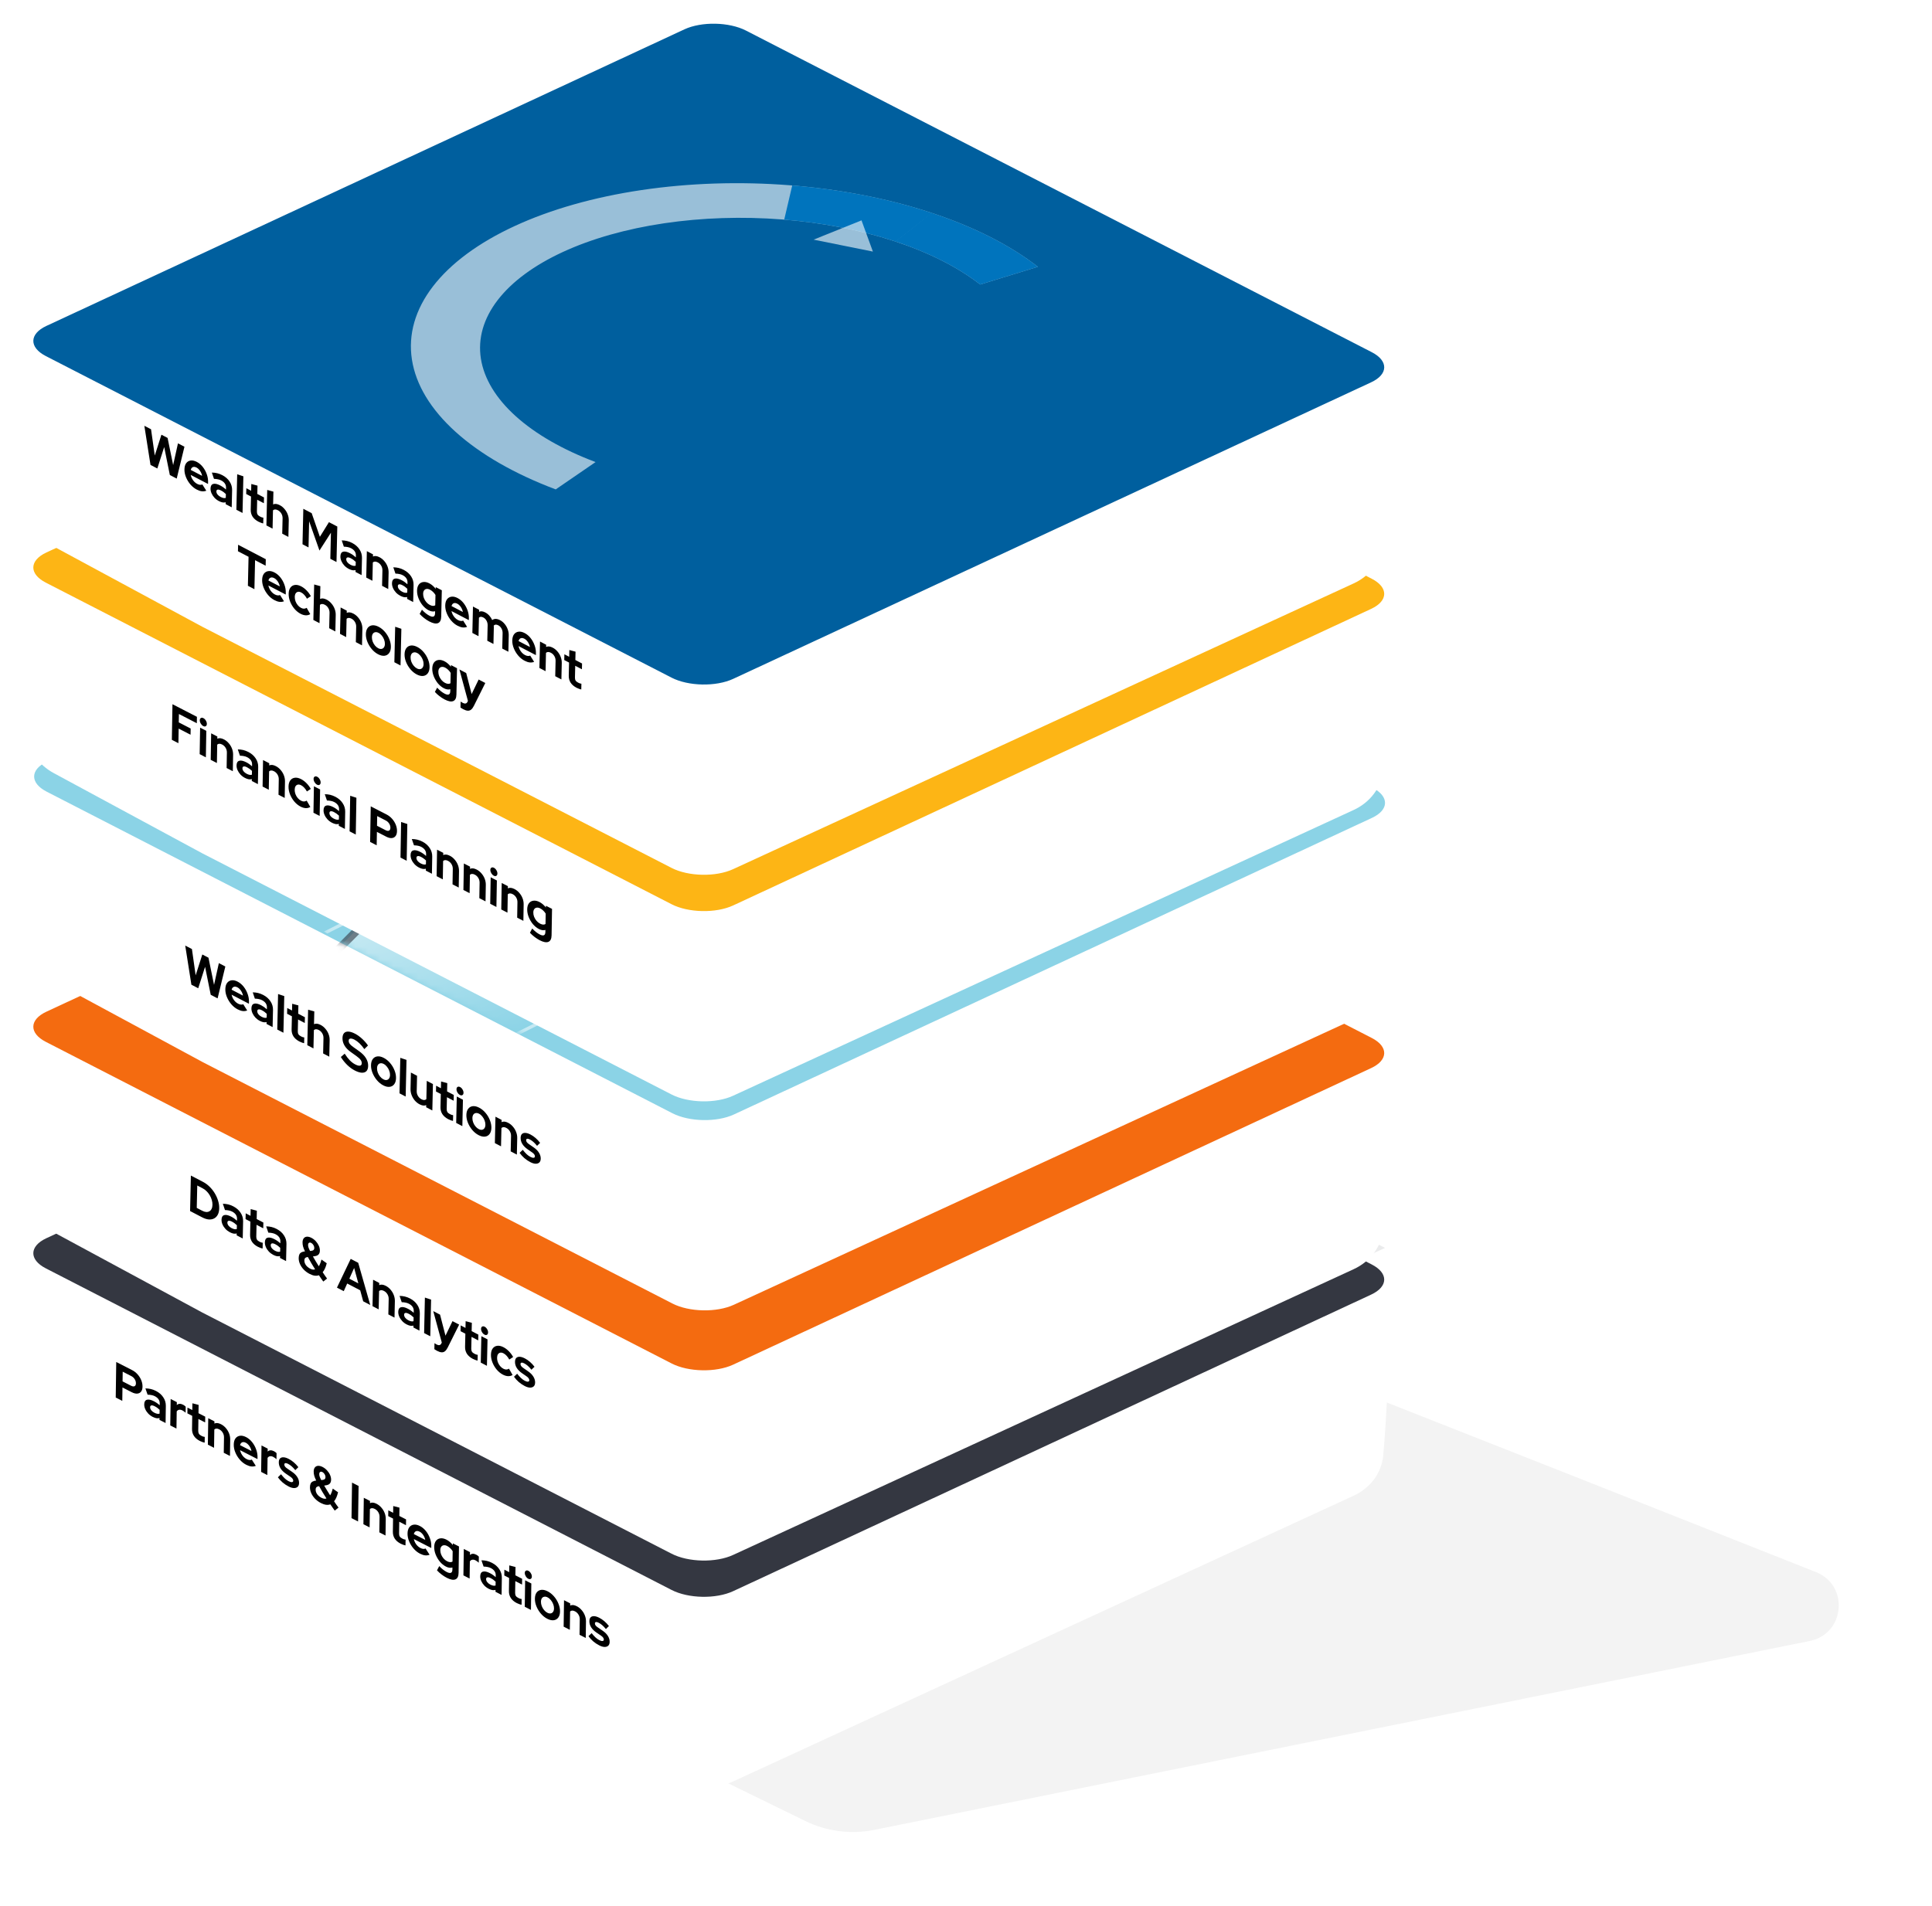 <svg width="307" height="303" viewBox="0 0 307 303" fill="none" xmlns="http://www.w3.org/2000/svg">
<g filter="url(#filter0_f_1579_43564)">
<path d="M212.703 219.896L252.064 235.419L288.56 249.873C293.865 251.974 293.177 259.691 287.584 260.821L138.932 290.846C135.226 291.594 131.376 291.101 127.979 289.441L116.264 283.717L108.92 280.107L207.631 220.326C209.162 219.398 211.038 219.239 212.703 219.896Z" fill="black" fill-opacity="0.05"/>
</g>
<g filter="url(#filter1_d_1579_43564)">
<path d="M219.274 198.274C221.468 198.93 220.61 218.262 219.81 227.486C219.559 230.377 217.734 232.749 215.098 233.963L116.499 279.377C113.77 280.645 109.389 280.558 106.713 279.183L81.854 266.403L56.994 253.624L32.134 240.845L8.542 228.102C6.125 226.796 4.45 224.492 4.278 221.75C3.789 213.993 3.827 199.356 5.368 194.903C5.667 194.037 6.484 193.551 7.34 193.223L108.752 154.278C111.48 153.01 115.861 153.096 118.537 154.472L219.274 198.274Z" fill="white"/>
<path d="M217.976 197.209C220.652 198.585 220.61 200.728 217.882 201.997L116.499 249.136C113.77 250.404 109.389 250.318 106.713 248.942L7.275 197.824C4.599 196.449 4.641 194.305 7.369 193.036L108.752 145.897C111.48 144.629 115.861 144.716 118.537 146.091L217.976 197.209Z" fill="#343741"/>
</g>
<path d="M18.39 222.126L18.471 216.481L20.992 217.77C21.322 217.939 21.611 218.163 21.858 218.441C22.109 218.721 22.305 219.032 22.444 219.375C22.584 219.712 22.651 220.055 22.646 220.404C22.642 220.738 22.566 220.999 22.418 221.189C22.271 221.379 22.069 221.485 21.813 221.505C21.557 221.526 21.266 221.453 20.941 221.287L19.462 220.53L19.431 222.659L18.39 222.126ZM19.476 219.562L20.84 220.26C21.065 220.375 21.246 220.397 21.382 220.326C21.523 220.257 21.595 220.107 21.598 219.876C21.601 219.639 21.535 219.416 21.398 219.205C21.266 218.996 21.087 218.835 20.862 218.72L19.498 218.021L19.476 219.562ZM24.263 225.205C23.995 225.068 23.759 224.893 23.555 224.68C23.351 224.462 23.192 224.226 23.08 223.974C22.968 223.722 22.914 223.469 22.918 223.216C22.924 222.813 23.062 222.57 23.333 222.486C23.61 222.4 23.985 222.478 24.459 222.721C24.784 222.887 25.09 223.101 25.375 223.361L25.38 223.054C25.383 222.812 25.319 222.595 25.186 222.403C25.054 222.211 24.859 222.048 24.6 221.916C24.442 221.835 24.272 221.778 24.089 221.744C23.907 221.705 23.695 221.683 23.454 221.679L23.106 220.68C23.405 220.682 23.689 220.713 23.959 220.775C24.233 220.839 24.506 220.941 24.779 221.081C25.282 221.338 25.67 221.675 25.943 222.091C26.222 222.505 26.358 222.959 26.35 223.453L26.311 226.179L25.341 225.683L25.346 225.385C25.191 225.436 25.024 225.445 24.846 225.414C24.668 225.382 24.474 225.313 24.263 225.205ZM23.852 223.67C23.849 223.831 23.91 223.992 24.033 224.152C24.156 224.307 24.32 224.438 24.526 224.543C24.689 224.626 24.84 224.682 24.979 224.71C25.119 224.733 25.244 224.726 25.356 224.691L25.365 224.078C25.246 223.963 25.122 223.859 24.993 223.766C24.864 223.673 24.726 223.589 24.577 223.513C24.352 223.398 24.174 223.356 24.044 223.386C23.918 223.414 23.854 223.508 23.852 223.67ZM27.055 226.56L27.116 222.358L28.1 222.862L28.093 223.33C28.216 223.208 28.361 223.142 28.53 223.131C28.699 223.12 28.889 223.168 29.1 223.276C29.281 223.374 29.417 223.476 29.508 223.582L29.493 224.55C29.422 224.475 29.344 224.408 29.258 224.348C29.172 224.282 29.083 224.226 28.992 224.18C28.801 224.082 28.625 224.046 28.466 224.073C28.306 224.099 28.177 224.188 28.079 224.338L28.039 227.064L27.055 226.56ZM31.759 229.032C31.343 228.819 31.028 228.553 30.816 228.233C30.608 227.91 30.508 227.544 30.514 227.135L30.544 225.039L29.776 224.645L29.789 223.726L30.557 224.119L30.573 223.046L31.56 223.3L31.541 224.622L32.611 225.17L32.598 226.089L31.528 225.542L31.501 227.413C31.498 227.607 31.534 227.766 31.609 227.891C31.685 228.011 31.818 228.12 32.01 228.218C32.105 228.267 32.192 228.306 32.269 228.334C32.35 228.36 32.439 228.378 32.535 228.389L32.522 229.301C32.421 229.287 32.294 229.252 32.14 229.195C31.991 229.14 31.864 229.086 31.759 229.032ZM33.03 229.617L33.091 225.415L34.075 225.919L34.07 226.266C34.356 226.125 34.708 226.161 35.124 226.375C35.416 226.524 35.671 226.728 35.889 226.985C36.112 227.24 36.284 227.526 36.405 227.842C36.526 228.154 36.584 228.476 36.579 228.809L36.541 231.414L35.557 230.911L35.593 228.467C35.597 228.193 35.531 227.942 35.394 227.715C35.258 227.483 35.07 227.305 34.83 227.183C34.663 227.097 34.514 227.059 34.383 227.068C34.253 227.072 34.144 227.119 34.056 227.209L34.014 230.121L33.03 229.617ZM39.116 232.813C38.743 232.622 38.404 232.351 38.101 232.001C37.802 231.653 37.566 231.27 37.394 230.851C37.222 230.433 37.139 230.019 37.145 229.61C37.15 229.202 37.239 228.876 37.412 228.634C37.589 228.394 37.825 228.252 38.12 228.208C38.415 228.164 38.742 228.234 39.1 228.417C39.46 228.601 39.776 228.863 40.051 229.204C40.326 229.545 40.54 229.926 40.693 230.345C40.851 230.767 40.927 231.193 40.92 231.624L40.916 231.914L38.144 230.496C38.185 230.684 38.252 230.87 38.346 231.054C38.445 231.24 38.565 231.407 38.708 231.556C38.855 231.707 39.013 231.825 39.18 231.911C39.348 231.997 39.501 232.046 39.641 232.058C39.785 232.072 39.909 232.051 40.011 231.995L40.647 232.987C40.414 233.079 40.175 233.111 39.93 233.083C39.689 233.057 39.418 232.967 39.116 232.813ZM38.142 229.698L39.958 230.628C39.927 230.444 39.867 230.267 39.778 230.096C39.694 229.923 39.59 229.77 39.466 229.636C39.348 229.5 39.214 229.394 39.066 229.318C38.913 229.239 38.773 229.203 38.648 229.209C38.522 229.216 38.416 229.261 38.328 229.346C38.244 229.428 38.182 229.545 38.142 229.698ZM41.494 233.948L41.555 229.746L42.539 230.25L42.532 230.717C42.654 230.596 42.8 230.53 42.969 230.519C43.138 230.507 43.327 230.556 43.538 230.664C43.72 230.762 43.856 230.864 43.946 230.97L43.932 231.938C43.861 231.863 43.782 231.796 43.696 231.736C43.61 231.67 43.522 231.614 43.431 231.568C43.239 231.47 43.064 231.434 42.904 231.461C42.745 231.487 42.616 231.576 42.517 231.726L42.478 234.452L41.494 233.948ZM45.866 236.267C45.521 236.09 45.204 235.879 44.913 235.633C44.623 235.381 44.371 235.106 44.158 234.808L44.657 234.324C44.87 234.595 45.075 234.822 45.27 235.003C45.469 235.186 45.667 235.328 45.864 235.429C46.084 235.541 46.259 235.59 46.39 235.576C46.525 235.559 46.594 235.483 46.596 235.348C46.597 235.241 46.56 235.135 46.484 235.031C46.414 234.93 46.297 234.824 46.135 234.714L45.418 234.226C45.046 233.97 44.765 233.691 44.577 233.389C44.388 233.081 44.297 232.758 44.301 232.419C44.306 232.145 44.371 231.943 44.498 231.813C44.631 231.68 44.812 231.619 45.044 231.629C45.28 231.636 45.558 231.722 45.879 231.886C46.152 232.025 46.417 232.204 46.674 232.423C46.936 232.643 47.181 232.901 47.408 233.196L46.924 233.672C46.72 233.421 46.525 233.216 46.34 233.056C46.154 232.896 45.965 232.767 45.774 232.669C45.596 232.578 45.452 232.542 45.341 232.561C45.235 232.583 45.181 232.655 45.179 232.779C45.177 232.892 45.214 233 45.29 233.104C45.366 233.207 45.496 233.321 45.683 233.443L46.392 233.928C46.764 234.178 47.047 234.458 47.241 234.768C47.434 235.073 47.528 235.389 47.523 235.717C47.52 235.986 47.444 236.189 47.298 236.325C47.151 236.456 46.955 236.52 46.709 236.519C46.463 236.513 46.182 236.428 45.866 236.267ZM50.996 238.9C50.646 238.721 50.339 238.496 50.072 238.224C49.811 237.955 49.608 237.661 49.463 237.343C49.318 237.02 49.248 236.7 49.253 236.383C49.256 236.157 49.29 235.971 49.355 235.826C49.42 235.68 49.523 235.567 49.664 235.488C49.809 235.411 50.003 235.356 50.245 235.322C50.095 235.023 49.99 234.764 49.931 234.544C49.871 234.318 49.843 234.096 49.846 233.875C49.85 233.606 49.913 233.395 50.036 233.241C50.159 233.087 50.327 233.002 50.539 232.986C50.756 232.973 50.999 233.035 51.267 233.172C51.53 233.307 51.762 233.485 51.961 233.706C52.165 233.924 52.326 234.163 52.442 234.424C52.559 234.684 52.616 234.943 52.612 235.201C52.608 235.448 52.545 235.643 52.423 235.787C52.305 235.927 52.125 236.019 51.883 236.063L51.513 236.126C51.655 236.366 51.805 236.619 51.965 236.885C52.126 237.146 52.291 237.409 52.46 237.675C52.549 237.541 52.626 237.383 52.691 237.2C52.762 237.019 52.822 236.82 52.874 236.602L53.719 237.189C53.642 237.507 53.551 237.786 53.446 238.025C53.342 238.264 53.221 238.462 53.083 238.619C53.206 238.801 53.322 238.971 53.43 239.13C53.544 239.285 53.664 239.45 53.792 239.624L53.192 240.105C53.083 239.946 52.967 239.784 52.844 239.618C52.726 239.449 52.608 239.278 52.49 239.104C52.286 239.184 52.057 239.207 51.802 239.174C51.552 239.138 51.283 239.047 50.996 238.9ZM51.049 235.254L51.346 235.211C51.476 235.186 51.571 235.14 51.63 235.072C51.689 234.999 51.719 234.901 51.721 234.778C51.723 234.622 51.677 234.468 51.583 234.317C51.489 234.16 51.372 234.047 51.234 233.976C51.09 233.902 50.969 233.897 50.872 233.961C50.78 234.022 50.732 234.139 50.73 234.311C50.728 234.429 50.75 234.557 50.796 234.694C50.843 234.832 50.927 235.018 51.049 235.254ZM51.08 238.065C51.229 238.141 51.37 238.189 51.505 238.21C51.64 238.23 51.763 238.217 51.874 238.171C51.662 237.84 51.457 237.511 51.259 237.182C51.066 236.856 50.883 236.534 50.709 236.218C50.574 236.235 50.465 236.266 50.382 236.311C50.304 236.352 50.248 236.41 50.213 236.484C50.178 236.559 50.16 236.652 50.159 236.765C50.155 237.018 50.236 237.262 50.401 237.499C50.567 237.729 50.793 237.918 51.08 238.065ZM55.857 241.298L55.939 235.652L56.98 236.185L56.898 241.83L55.857 241.298ZM57.748 242.266L57.809 238.064L58.793 238.567L58.788 238.914C59.075 238.773 59.426 238.81 59.843 239.023C60.135 239.172 60.39 239.376 60.608 239.634C60.831 239.889 61.003 240.174 61.124 240.491C61.245 240.802 61.303 241.124 61.298 241.457L61.26 244.062L60.276 243.559L60.312 241.115C60.316 240.841 60.249 240.59 60.113 240.363C59.976 240.131 59.788 239.954 59.549 239.831C59.381 239.745 59.232 239.707 59.102 239.716C58.972 239.72 58.863 239.767 58.775 239.857L58.732 242.769L57.748 242.266ZM63.672 245.362C63.256 245.149 62.942 244.882 62.729 244.562C62.522 244.239 62.421 243.874 62.427 243.465L62.457 241.368L61.689 240.975L61.702 240.055L62.471 240.449L62.486 239.376L63.474 239.629L63.454 240.952L64.524 241.499L64.511 242.419L63.441 241.871L63.414 243.743C63.411 243.936 63.447 244.095 63.523 244.221C63.598 244.341 63.731 244.449 63.923 244.547C64.019 244.596 64.105 244.635 64.182 244.664C64.263 244.689 64.352 244.708 64.449 244.719L64.435 245.63C64.334 245.616 64.207 245.581 64.053 245.524C63.905 245.47 63.778 245.416 63.672 245.362ZM66.731 246.943C66.358 246.752 66.019 246.481 65.716 246.131C65.417 245.783 65.181 245.4 65.009 244.981C64.837 244.563 64.753 244.149 64.759 243.74C64.765 243.332 64.854 243.006 65.027 242.764C65.204 242.524 65.44 242.382 65.734 242.338C66.029 242.294 66.356 242.364 66.715 242.547C67.074 242.731 67.391 242.993 67.666 243.334C67.941 243.675 68.155 244.056 68.308 244.475C68.466 244.897 68.541 245.323 68.535 245.754L68.531 246.044L65.759 244.626C65.8 244.814 65.867 245 65.961 245.184C66.059 245.37 66.18 245.537 66.322 245.686C66.47 245.837 66.627 245.955 66.795 246.041C66.962 246.127 67.116 246.176 67.256 246.188C67.4 246.202 67.523 246.181 67.625 246.125L68.262 247.117C68.029 247.209 67.79 247.241 67.544 247.213C67.304 247.187 67.033 247.097 66.731 246.943ZM65.756 243.828L67.573 244.758C67.542 244.574 67.482 244.397 67.393 244.226C67.308 244.053 67.204 243.9 67.081 243.766C66.962 243.63 66.829 243.524 66.68 243.448C66.527 243.369 66.388 243.333 66.263 243.339C66.137 243.346 66.03 243.391 65.942 243.476C65.859 243.558 65.797 243.675 65.756 243.828ZM70.993 250.781C70.706 250.634 70.428 250.457 70.161 250.25C69.894 250.049 69.654 249.831 69.44 249.597L69.797 248.918C70.001 249.137 70.201 249.323 70.397 249.477C70.592 249.631 70.788 249.758 70.984 249.859C71.276 250.008 71.498 250.051 71.648 249.987C71.803 249.926 71.883 249.755 71.887 249.476L71.892 249.145C71.582 249.241 71.238 249.192 70.86 248.999C70.505 248.817 70.186 248.559 69.901 248.224C69.622 247.886 69.398 247.509 69.231 247.093C69.068 246.679 68.989 246.273 68.995 245.875C69.001 245.477 69.09 245.16 69.262 244.923C69.439 244.689 69.675 244.552 69.97 244.513C70.265 244.469 70.591 244.539 70.951 244.723C71.132 244.816 71.309 244.936 71.481 245.083C71.652 245.231 71.811 245.396 71.958 245.579L71.962 245.305L72.931 245.801L72.871 249.995C72.863 250.549 72.696 250.894 72.371 251.031C72.051 251.171 71.591 251.087 70.993 250.781ZM71.024 248.14C71.206 248.233 71.371 248.286 71.521 248.297C71.67 248.303 71.799 248.271 71.906 248.201L71.93 246.556C71.826 246.384 71.698 246.226 71.546 246.083C71.398 245.938 71.239 245.821 71.066 245.732C70.86 245.627 70.675 245.587 70.511 245.611C70.347 245.63 70.215 245.706 70.117 245.84C70.019 245.968 69.968 246.145 69.965 246.371C69.961 246.602 70.004 246.833 70.092 247.062C70.185 247.294 70.312 247.505 70.473 247.696C70.639 247.889 70.823 248.037 71.024 248.14ZM73.638 250.396L73.7 246.194L74.683 246.698L74.677 247.165C74.799 247.044 74.944 246.977 75.113 246.966C75.282 246.955 75.472 247.004 75.683 247.112C75.865 247.21 76.001 247.312 76.091 247.418L76.077 248.386C76.005 248.311 75.927 248.244 75.841 248.184C75.755 248.118 75.667 248.062 75.576 248.015C75.384 247.917 75.209 247.882 75.049 247.909C74.889 247.935 74.76 248.024 74.662 248.174L74.622 250.9L73.638 250.396ZM77.655 252.525C77.387 252.388 77.151 252.213 76.947 252C76.743 251.781 76.585 251.546 76.472 251.294C76.36 251.041 76.306 250.789 76.31 250.536C76.316 250.133 76.454 249.89 76.725 249.806C77.002 249.72 77.377 249.798 77.851 250.041C78.176 250.207 78.482 250.421 78.767 250.68L78.772 250.374C78.775 250.132 78.711 249.915 78.579 249.723C78.446 249.53 78.251 249.368 77.993 249.236C77.835 249.155 77.664 249.098 77.481 249.064C77.299 249.024 77.087 249.003 76.846 248.999L76.499 248C76.797 248.002 77.082 248.033 77.351 248.095C77.625 248.159 77.898 248.261 78.171 248.401C78.674 248.658 79.062 248.995 79.335 249.411C79.614 249.825 79.75 250.279 79.743 250.773L79.703 253.499L78.734 253.003L78.738 252.705C78.583 252.756 78.416 252.765 78.238 252.734C78.06 252.702 77.866 252.633 77.655 252.525ZM77.244 250.99C77.241 251.151 77.302 251.312 77.425 251.472C77.548 251.627 77.712 251.758 77.918 251.863C78.081 251.946 78.232 252.002 78.371 252.03C78.511 252.053 78.636 252.046 78.748 252.011L78.757 251.398C78.638 251.283 78.514 251.179 78.385 251.086C78.256 250.993 78.118 250.909 77.969 250.833C77.744 250.718 77.567 250.675 77.436 250.706C77.31 250.734 77.246 250.828 77.244 250.99ZM82.115 254.799C81.698 254.585 81.384 254.319 81.172 253.999C80.964 253.676 80.863 253.31 80.869 252.902L80.9 250.805L80.132 250.412L80.145 249.492L80.913 249.885L80.929 248.813L81.916 249.066L81.897 250.389L82.967 250.936L82.954 251.856L81.884 251.308L81.856 253.179C81.854 253.373 81.89 253.532 81.965 253.657C82.041 253.777 82.174 253.886 82.366 253.984C82.461 254.033 82.547 254.072 82.624 254.1C82.706 254.126 82.795 254.144 82.891 254.156L82.878 255.067C82.777 255.053 82.65 255.018 82.496 254.961C82.347 254.907 82.22 254.852 82.115 254.799ZM83.386 255.384L83.447 251.182L84.43 251.685L84.369 255.887L83.386 255.384ZM83.942 250.932C83.789 250.853 83.658 250.724 83.55 250.544C83.442 250.364 83.389 250.188 83.391 250.016C83.394 249.838 83.451 249.719 83.563 249.657C83.675 249.589 83.807 249.595 83.96 249.673C84.118 249.754 84.249 249.883 84.353 250.061C84.461 250.236 84.514 250.412 84.511 250.589C84.509 250.761 84.452 250.881 84.34 250.948C84.233 251.018 84.1 251.012 83.942 250.932ZM86.962 257.295C86.588 257.104 86.252 256.834 85.953 256.486C85.654 256.138 85.419 255.755 85.246 255.336C85.074 254.918 84.991 254.504 84.997 254.096C85.003 253.687 85.094 253.363 85.271 253.123C85.453 252.88 85.697 252.739 86.001 252.7C86.31 252.663 86.651 252.74 87.025 252.931C87.398 253.122 87.734 253.392 88.033 253.74C88.337 254.09 88.572 254.476 88.74 254.898C88.912 255.316 88.995 255.73 88.989 256.138C88.983 256.547 88.889 256.87 88.708 257.107C88.531 257.347 88.29 257.487 87.985 257.526C87.681 257.565 87.34 257.488 86.962 257.295ZM86.975 256.335C87.172 256.435 87.347 256.471 87.502 256.442C87.662 256.415 87.788 256.334 87.882 256.197C87.98 256.058 88.031 255.876 88.034 255.65C88.038 255.419 87.993 255.187 87.9 254.955C87.811 254.726 87.689 254.517 87.533 254.329C87.381 254.137 87.207 253.992 87.011 253.891C86.819 253.793 86.644 253.76 86.484 253.792C86.325 253.819 86.198 253.9 86.105 254.037C86.011 254.173 85.963 254.357 85.959 254.588C85.956 254.814 85.998 255.044 86.087 255.279C86.175 255.508 86.297 255.717 86.454 255.905C86.61 256.094 86.784 256.237 86.975 256.335ZM89.564 258.545L89.625 254.343L90.608 254.846L90.603 255.193C90.89 255.053 91.241 255.089 91.658 255.302C91.95 255.451 92.205 255.655 92.423 255.913C92.646 256.168 92.818 256.453 92.939 256.77C93.06 257.081 93.118 257.403 93.113 257.736L93.075 260.342L92.091 259.838L92.127 257.394C92.131 257.12 92.064 256.87 91.928 256.643C91.791 256.41 91.603 256.233 91.364 256.11C91.197 256.025 91.047 255.986 90.917 255.996C90.787 255.999 90.678 256.046 90.59 256.137L90.547 259.048L89.564 258.545ZM95.219 261.52C94.874 261.344 94.557 261.132 94.266 260.886C93.976 260.635 93.724 260.36 93.511 260.061L94.01 259.577C94.223 259.849 94.427 260.075 94.623 260.256C94.823 260.439 95.021 260.581 95.217 260.682C95.437 260.795 95.612 260.844 95.743 260.829C95.878 260.812 95.947 260.736 95.949 260.601C95.95 260.494 95.913 260.388 95.838 260.284C95.767 260.183 95.65 260.077 95.488 259.967L94.771 259.479C94.399 259.223 94.118 258.944 93.93 258.642C93.741 258.334 93.65 258.011 93.655 257.672C93.659 257.398 93.724 257.196 93.852 257.066C93.984 256.934 94.165 256.872 94.397 256.882C94.633 256.889 94.911 256.975 95.232 257.139C95.505 257.279 95.77 257.458 96.027 257.676C96.289 257.897 96.534 258.155 96.761 258.45L96.277 258.925C96.073 258.674 95.878 258.469 95.693 258.309C95.507 258.149 95.318 258.02 95.127 257.922C94.95 257.831 94.805 257.795 94.694 257.814C94.588 257.836 94.534 257.908 94.532 258.032C94.53 258.145 94.567 258.253 94.643 258.357C94.719 258.461 94.85 258.574 95.036 258.696L95.745 259.181C96.118 259.431 96.4 259.711 96.594 260.021C96.787 260.326 96.881 260.642 96.876 260.97C96.873 261.239 96.797 261.442 96.651 261.578C96.504 261.709 96.308 261.774 96.062 261.772C95.816 261.766 95.535 261.682 95.219 261.52Z" fill="black"/>
<path opacity="0.1" d="M112.455 246.156L112.634 247.254L220.09 198.348L116.726 145.16L113.924 150.759L107.181 158.152L106.151 166.875L97.932 175.922L100.805 184.441L93.633 192.619L107.71 204.489L105.807 215.378L111.682 227.051L111.501 234.602L119.811 238.878L117.713 240.816L114.114 245.401L112.455 246.156Z" fill="url(#paint0_linear_1579_43564)"/>
<path d="M122.723 184.881C123.268 185.162 123.258 185.596 122.699 185.85C122.141 186.104 121.245 186.082 120.699 185.802C120.154 185.521 120.164 185.087 120.723 184.833C121.281 184.578 122.177 184.6 122.723 184.881Z" fill="white" stroke="#005F9E" stroke-width="1.423"/>
<ellipse opacity="0.5" cx="5.47" cy="5.47" rx="5.47" ry="5.47" transform="matrix(0.91 -0.414 0.889 0.458 79.165 214.14)" fill="#0074BD"/>
<ellipse cx="2.735" cy="2.735" rx="2.735" ry="2.735" transform="matrix(0.91 -0.414 0.889 0.458 84.088 214.258)" fill="#0074BD"/>
<g filter="url(#filter2_d_1579_43564)">
<path d="M219.274 162.274C221.468 162.93 220.61 182.267 219.81 191.489C219.559 194.378 217.735 196.749 215.101 197.962L116.499 243.377C113.77 244.645 109.389 244.558 106.713 243.183L81.854 230.403L56.994 217.624L32.134 204.845L8.539 192.1C6.124 190.795 4.45 188.493 4.278 185.754C3.789 177.997 3.827 163.355 5.368 158.902C5.668 158.037 6.484 157.552 7.339 157.223L108.752 118.278C111.48 117.01 115.861 117.096 118.537 118.472L219.274 162.274Z" fill="white"/>
<path d="M217.976 161.209C220.652 162.585 220.61 164.728 217.882 165.997L116.499 213.136C113.77 214.404 109.389 214.318 106.713 212.942L7.275 161.824C4.599 160.449 4.641 158.305 7.369 157.036L108.752 109.897C111.48 108.629 115.861 108.716 118.537 110.091L217.976 161.209Z" fill="#F46B10"/>
</g>
<path d="M31.264 191.988L32.136 192.443C32.36 192.56 32.568 192.625 32.761 192.638C32.958 192.649 33.13 192.611 33.277 192.524C33.428 192.44 33.544 192.311 33.625 192.135C33.711 191.963 33.757 191.75 33.762 191.498C33.768 191.245 33.732 190.99 33.656 190.733C33.58 190.471 33.472 190.222 33.333 189.986C33.194 189.75 33.028 189.536 32.834 189.343C32.646 189.152 32.439 188.998 32.215 188.882L31.344 188.427L31.264 191.988ZM30.205 192.487L30.331 186.847L32.253 187.85C32.629 188.046 32.975 188.3 33.291 188.611C33.608 188.917 33.882 189.262 34.114 189.644C34.347 190.026 34.526 190.423 34.652 190.837C34.782 191.253 34.843 191.659 34.834 192.057C34.825 192.46 34.75 192.795 34.609 193.064C34.468 193.333 34.273 193.533 34.025 193.664C33.781 193.793 33.498 193.846 33.175 193.825C32.853 193.798 32.504 193.686 32.127 193.49L30.205 192.487ZM36.531 195.86C36.265 195.721 36.03 195.544 35.828 195.33C35.625 195.11 35.469 194.874 35.359 194.621C35.249 194.368 35.197 194.115 35.202 193.863C35.211 193.46 35.352 193.218 35.623 193.137C35.9 193.053 36.274 193.134 36.746 193.38C37.07 193.549 37.373 193.764 37.657 194.026L37.663 193.72C37.669 193.478 37.606 193.261 37.476 193.068C37.345 192.874 37.151 192.711 36.894 192.577C36.736 192.495 36.567 192.436 36.384 192.401C36.202 192.36 35.991 192.337 35.75 192.331L35.411 191.33C35.709 191.334 35.993 191.368 36.261 191.432C36.535 191.498 36.807 191.602 37.078 191.744C37.579 192.005 37.964 192.344 38.234 192.762C38.509 193.177 38.641 193.632 38.63 194.126L38.57 196.85L37.605 196.347L37.612 196.048C37.456 196.098 37.29 196.106 37.112 196.073C36.935 196.04 36.741 195.969 36.531 195.86ZM36.132 194.323C36.128 194.484 36.187 194.645 36.309 194.807C36.431 194.963 36.594 195.094 36.799 195.201C36.961 195.285 37.112 195.342 37.251 195.371C37.39 195.395 37.515 195.39 37.627 195.355L37.641 194.743C37.523 194.627 37.4 194.522 37.272 194.428C37.144 194.334 37.006 194.249 36.858 194.172C36.634 194.055 36.457 194.012 36.326 194.041C36.2 194.068 36.136 194.162 36.132 194.323ZM40.97 198.166C40.555 197.95 40.243 197.682 40.033 197.36C39.828 197.036 39.731 196.67 39.74 196.262L39.786 194.167L39.022 193.768L39.042 192.849L39.807 193.248L39.831 192.176L40.815 192.437L40.786 193.759L41.851 194.314L41.83 195.232L40.765 194.677L40.724 196.547C40.719 196.74 40.755 196.899 40.829 197.025C40.903 197.145 41.036 197.255 41.226 197.355C41.322 197.404 41.407 197.444 41.484 197.473C41.565 197.499 41.654 197.518 41.75 197.53L41.73 198.441C41.629 198.426 41.502 198.39 41.349 198.332C41.201 198.276 41.074 198.221 40.97 198.166ZM43.419 199.452C43.153 199.313 42.918 199.136 42.715 198.922C42.513 198.702 42.357 198.466 42.247 198.213C42.137 197.96 42.085 197.707 42.09 197.455C42.099 197.052 42.24 196.81 42.511 196.729C42.788 196.645 43.162 196.726 43.634 196.972C43.958 197.141 44.261 197.356 44.545 197.618L44.551 197.312C44.557 197.07 44.494 196.853 44.364 196.66C44.233 196.466 44.039 196.303 43.782 196.169C43.624 196.087 43.455 196.028 43.272 195.993C43.09 195.952 42.879 195.929 42.638 195.923L42.298 194.922C42.597 194.926 42.881 194.96 43.149 195.024C43.422 195.09 43.695 195.194 43.966 195.336C44.467 195.597 44.852 195.936 45.122 196.354C45.397 196.769 45.529 197.224 45.518 197.718L45.458 200.442L44.493 199.939L44.499 199.64C44.344 199.69 44.178 199.698 44 199.665C43.823 199.632 43.629 199.561 43.419 199.452ZM43.02 197.915C43.016 198.076 43.075 198.237 43.197 198.399C43.319 198.555 43.482 198.686 43.687 198.793C43.849 198.877 44 198.934 44.139 198.963C44.278 198.987 44.403 198.982 44.515 198.948L44.529 198.335C44.411 198.219 44.288 198.114 44.16 198.02C44.032 197.927 43.894 197.841 43.746 197.764C43.522 197.647 43.345 197.604 43.214 197.633C43.088 197.66 43.023 197.754 43.02 197.915ZM49.185 202.475C48.837 202.294 48.531 202.066 48.267 201.793C48.008 201.522 47.808 201.227 47.666 200.908C47.523 200.584 47.456 200.264 47.463 199.947C47.468 199.721 47.503 199.536 47.569 199.391C47.635 199.246 47.739 199.134 47.88 199.056C48.027 198.98 48.221 198.926 48.462 198.895C48.315 198.595 48.212 198.335 48.154 198.115C48.097 197.889 48.07 197.666 48.075 197.446C48.081 197.177 48.146 196.967 48.27 196.814C48.394 196.661 48.562 196.578 48.774 196.563C48.992 196.552 49.233 196.615 49.5 196.755C49.762 196.891 49.992 197.071 50.19 197.293C50.392 197.513 50.55 197.753 50.665 198.014C50.78 198.275 50.834 198.534 50.828 198.792C50.823 199.039 50.758 199.234 50.635 199.376C50.516 199.515 50.336 199.606 50.094 199.648L49.724 199.708C49.863 199.949 50.011 200.203 50.169 200.47C50.327 200.732 50.49 200.996 50.658 201.263C50.747 201.13 50.826 200.972 50.892 200.79C50.964 200.61 51.026 200.411 51.079 200.194L51.919 200.787C51.84 201.105 51.747 201.382 51.64 201.62C51.534 201.858 51.411 202.055 51.273 202.211C51.394 202.394 51.508 202.565 51.616 202.724C51.728 202.88 51.847 203.046 51.973 203.22L51.37 203.696C51.263 203.537 51.148 203.374 51.026 203.207C50.91 203.038 50.793 202.866 50.676 202.691C50.472 202.769 50.243 202.791 49.988 202.756C49.739 202.718 49.471 202.624 49.185 202.475ZM49.266 198.833L49.563 198.793C49.694 198.768 49.789 198.723 49.848 198.656C49.908 198.584 49.939 198.486 49.942 198.362C49.945 198.206 49.9 198.053 49.807 197.901C49.714 197.744 49.599 197.629 49.461 197.557C49.318 197.483 49.197 197.477 49.1 197.54C49.007 197.6 48.958 197.716 48.955 197.888C48.952 198.006 48.973 198.134 49.018 198.272C49.063 198.41 49.146 198.597 49.266 198.833ZM49.276 201.642C49.423 201.719 49.565 201.768 49.699 201.79C49.834 201.811 49.957 201.799 50.069 201.754C49.859 201.422 49.657 201.091 49.462 200.761C49.271 200.434 49.091 200.111 48.919 199.794C48.784 199.81 48.675 199.84 48.592 199.884C48.514 199.924 48.457 199.982 48.422 200.056C48.386 200.13 48.368 200.223 48.365 200.336C48.359 200.588 48.438 200.833 48.602 201.071C48.765 201.303 48.99 201.493 49.276 201.642ZM53.544 204.659L55.728 200.092L56.921 200.714L58.833 207.417L57.711 206.832L57.236 205.084L55.171 204.007L54.623 205.222L53.544 204.659ZM55.513 203.24L56.943 203.986L56.274 201.534L55.513 203.24ZM59.193 207.605L59.286 203.407L60.265 203.917L60.258 204.264C60.545 204.126 60.896 204.165 61.31 204.381C61.601 204.532 61.854 204.738 62.07 204.997C62.291 205.253 62.461 205.54 62.579 205.857C62.697 206.169 62.753 206.491 62.745 206.824L62.687 209.427L61.708 208.916L61.763 206.475C61.769 206.201 61.704 205.95 61.57 205.722C61.435 205.489 61.249 205.31 61.011 205.186C60.844 205.099 60.695 205.06 60.565 205.068C60.435 205.071 60.325 205.117 60.237 205.206L60.172 208.115L59.193 207.605ZM64.614 210.505C64.347 210.366 64.112 210.189 63.91 209.975C63.707 209.755 63.551 209.519 63.441 209.266C63.331 209.013 63.279 208.76 63.284 208.508C63.293 208.105 63.434 207.863 63.705 207.782C63.982 207.698 64.356 207.779 64.828 208.025C65.152 208.194 65.455 208.409 65.739 208.671L65.746 208.365C65.751 208.123 65.688 207.905 65.558 207.712C65.427 207.519 65.233 207.356 64.976 207.221C64.819 207.139 64.649 207.081 64.466 207.045C64.284 207.005 64.073 206.981 63.832 206.975L63.493 205.975C63.791 205.979 64.075 206.013 64.343 206.077C64.617 206.143 64.889 206.247 65.161 206.389C65.661 206.649 66.046 206.989 66.316 207.407C66.591 207.822 66.723 208.277 66.712 208.771L66.652 211.494L65.687 210.991L65.694 210.693C65.538 210.743 65.372 210.751 65.194 210.718C65.017 210.685 64.823 210.614 64.614 210.505ZM64.214 208.968C64.21 209.129 64.269 209.29 64.391 209.452C64.513 209.607 64.676 209.739 64.881 209.846C65.043 209.93 65.194 209.987 65.333 210.016C65.472 210.04 65.597 210.034 65.709 210L65.723 209.388C65.605 209.272 65.482 209.167 65.354 209.073C65.226 208.979 65.088 208.894 64.94 208.817C64.716 208.7 64.539 208.656 64.408 208.686C64.282 208.713 64.218 208.807 64.214 208.968ZM67.393 211.881L67.518 206.241L68.501 206.566L68.372 212.391L67.393 211.881ZM69.463 214.713C69.377 214.668 69.294 214.62 69.213 214.567C69.137 214.521 69.073 214.48 69.021 214.442L69.042 213.491C69.137 213.562 69.251 213.633 69.385 213.702C69.742 213.888 69.994 213.827 70.141 213.518L70.201 213.386L68.845 208.392L69.924 208.954L70.789 212.299L71.903 209.987L72.961 210.538L71.145 214.18C71.009 214.451 70.862 214.649 70.705 214.774C70.548 214.899 70.369 214.954 70.167 214.941C69.969 214.931 69.735 214.855 69.463 214.713ZM75.13 215.981C74.716 215.765 74.403 215.496 74.194 215.175C73.989 214.851 73.891 214.485 73.9 214.076L73.947 211.981L73.182 211.583L73.203 210.664L73.967 211.063L73.991 209.991L74.976 210.252L74.946 211.573L76.011 212.129L75.991 213.047L74.926 212.492L74.884 214.361C74.88 214.555 74.915 214.714 74.989 214.84C75.064 214.96 75.196 215.07 75.387 215.169C75.482 215.219 75.568 215.259 75.644 215.288C75.726 215.314 75.814 215.333 75.91 215.345L75.89 216.255C75.789 216.241 75.662 216.204 75.51 216.146C75.361 216.091 75.235 216.036 75.13 215.981ZM76.395 216.576L76.489 212.378L77.468 212.888L77.374 217.086L76.395 216.576ZM76.986 212.132C76.833 212.052 76.704 211.922 76.597 211.741C76.49 211.561 76.439 211.384 76.442 211.212C76.446 211.035 76.504 210.916 76.617 210.855C76.729 210.789 76.861 210.795 77.014 210.875C77.171 210.957 77.3 211.087 77.403 211.265C77.51 211.44 77.561 211.617 77.557 211.794C77.553 211.966 77.495 212.085 77.383 212.151C77.275 212.22 77.143 212.214 76.986 212.132ZM79.917 218.494C79.551 218.303 79.222 218.036 78.93 217.694C78.639 217.347 78.412 216.964 78.248 216.547C78.083 216.125 78.006 215.709 78.015 215.301C78.024 214.888 78.118 214.562 78.297 214.323C78.476 214.085 78.715 213.946 79.015 213.907C79.314 213.868 79.648 213.944 80.014 214.135C80.31 214.289 80.59 214.5 80.853 214.768C81.122 215.039 81.351 215.346 81.541 215.689L80.925 216.093C80.791 215.849 80.648 215.647 80.498 215.487C80.352 215.324 80.191 215.197 80.015 215.105C79.824 215.006 79.651 214.97 79.496 214.998C79.346 215.028 79.224 215.111 79.129 215.247C79.04 215.384 78.992 215.572 78.987 215.808C78.982 216.034 79.02 216.263 79.102 216.495C79.188 216.725 79.309 216.935 79.464 217.124C79.618 217.308 79.791 217.45 79.982 217.55C80.149 217.636 80.304 217.68 80.449 217.679C80.598 217.675 80.742 217.631 80.878 217.544L81.449 218.543C81.253 218.674 81.02 218.738 80.751 218.733C80.481 218.723 80.203 218.643 79.917 218.494ZM83.37 220.294C83.027 220.116 82.711 219.902 82.423 219.654C82.134 219.4 81.885 219.123 81.675 218.824L82.177 218.344C82.388 218.617 82.59 218.844 82.784 219.027C82.982 219.212 83.179 219.355 83.374 219.457C83.593 219.571 83.768 219.622 83.898 219.608C84.034 219.592 84.103 219.517 84.106 219.382C84.108 219.275 84.072 219.169 83.997 219.065C83.927 218.963 83.811 218.857 83.65 218.745L82.938 218.252C82.568 217.993 82.29 217.713 82.104 217.409C81.918 217.1 81.829 216.777 81.836 216.438C81.842 216.164 81.909 215.963 82.038 215.834C82.171 215.702 82.353 215.642 82.584 215.654C82.82 215.663 83.097 215.751 83.417 215.917C83.688 216.059 83.952 216.24 84.207 216.46C84.467 216.683 84.71 216.942 84.934 217.239L84.447 217.71C84.245 217.458 84.052 217.251 83.868 217.09C83.683 216.929 83.496 216.798 83.305 216.699C83.129 216.607 82.985 216.57 82.874 216.588C82.767 216.609 82.713 216.681 82.71 216.804C82.708 216.917 82.744 217.025 82.819 217.13C82.893 217.234 83.023 217.348 83.209 217.472L83.913 217.961C84.284 218.214 84.564 218.496 84.755 218.808C84.945 219.114 85.037 219.431 85.03 219.758C85.024 220.027 84.947 220.229 84.8 220.364C84.652 220.493 84.456 220.556 84.21 220.553C83.964 220.545 83.684 220.458 83.37 220.294Z" fill="black"/>
<g filter="url(#filter3_d_1579_43564)">
<path d="M219.403 126.274C221.597 126.93 220.739 146.267 219.938 155.489C219.688 158.378 217.864 160.749 215.23 161.962L116.628 207.377C113.899 208.645 109.518 208.558 106.842 207.183L81.983 194.403L57.123 181.624L32.263 168.845L8.668 156.1C6.253 154.795 4.579 152.493 4.407 149.754C3.918 141.997 3.956 127.355 5.497 122.902C5.796 122.037 6.613 121.552 7.468 121.223L108.881 82.278C111.609 81.01 115.99 81.096 118.666 82.472L219.403 126.274Z" fill="white"/>
<path d="M218.105 125.209C220.781 126.585 220.739 128.728 218.01 129.997L116.628 177.136C113.899 178.404 109.518 178.318 106.842 176.942L7.404 125.824C4.728 124.449 4.77 122.305 7.498 121.036L108.881 73.897C111.609 72.629 115.99 72.716 118.666 74.091L218.105 125.209Z" fill="#8BD3E6"/>
</g>
<path d="M30.412 156.511L29.433 150.292L30.498 150.848L31.09 155.022L32.148 151.71L33.127 152.221L34.012 156.539L34.777 153.083L35.806 153.62L34.577 158.685L33.484 158.115L32.588 153.668L31.498 157.078L30.412 156.511ZM37.751 160.424C37.379 160.23 37.043 159.957 36.743 159.604C36.447 159.254 36.215 158.869 36.046 158.449C35.877 158.03 35.797 157.616 35.807 157.208C35.816 156.799 35.908 156.475 36.082 156.234C36.261 155.996 36.498 155.856 36.793 155.815C37.088 155.773 37.414 155.845 37.771 156.032C38.128 156.218 38.443 156.483 38.714 156.826C38.986 157.169 39.197 157.551 39.346 157.971C39.5 158.394 39.573 158.821 39.563 159.25L39.556 159.54L36.799 158.1C36.838 158.289 36.903 158.476 36.995 158.66C37.093 158.846 37.212 159.015 37.353 159.164C37.499 159.317 37.655 159.436 37.822 159.523C37.988 159.61 38.141 159.66 38.281 159.673C38.425 159.689 38.548 159.669 38.651 159.614L39.279 160.61C39.045 160.7 38.806 160.73 38.561 160.7C38.321 160.673 38.051 160.58 37.751 160.424ZM36.802 157.303L38.61 158.247C38.58 158.063 38.522 157.886 38.434 157.715C38.351 157.541 38.249 157.387 38.126 157.253C38.009 157.115 37.877 157.008 37.729 156.931C37.577 156.852 37.438 156.814 37.312 156.819C37.187 156.825 37.08 156.869 36.991 156.953C36.907 157.035 36.844 157.151 36.802 157.303ZM41.28 162.259C41.013 162.119 40.779 161.943 40.576 161.728C40.374 161.508 40.218 161.272 40.108 161.019C39.998 160.766 39.946 160.513 39.952 160.261C39.961 159.858 40.102 159.616 40.373 159.535C40.65 159.451 41.024 159.532 41.496 159.778C41.819 159.948 42.123 160.163 42.406 160.425L42.413 160.119C42.419 159.877 42.356 159.66 42.226 159.467C42.095 159.273 41.901 159.11 41.644 158.975C41.487 158.893 41.317 158.835 41.135 158.799C40.953 158.758 40.741 158.735 40.5 158.729L40.161 157.728C40.46 157.732 40.744 157.766 41.012 157.83C41.285 157.897 41.558 158.001 41.829 158.143C42.329 158.404 42.714 158.743 42.984 159.162C43.259 159.577 43.391 160.032 43.38 160.526L43.318 163.249L42.353 162.746L42.36 162.447C42.205 162.497 42.038 162.505 41.861 162.472C41.683 162.439 41.49 162.368 41.28 162.259ZM40.881 160.721C40.878 160.883 40.937 161.044 41.058 161.205C41.18 161.361 41.343 161.493 41.548 161.6C41.71 161.684 41.861 161.741 42 161.77C42.139 161.794 42.264 161.789 42.376 161.755L42.39 161.142C42.272 161.026 42.149 160.921 42.021 160.827C41.893 160.733 41.755 160.648 41.608 160.571C41.384 160.454 41.206 160.41 41.076 160.44C40.95 160.466 40.885 160.56 40.881 160.721ZM44.059 163.636L44.187 157.996L45.17 158.322L45.037 164.147L44.059 163.636ZM47.566 165.533C47.152 165.316 46.84 165.047 46.63 164.726C46.425 164.402 46.328 164.035 46.337 163.627L46.385 161.532L45.62 161.133L45.641 160.215L46.406 160.614L46.43 159.542L47.414 159.803L47.384 161.125L48.449 161.681L48.428 162.599L47.364 162.043L47.321 163.913C47.316 164.106 47.351 164.266 47.426 164.391C47.5 164.512 47.633 164.622 47.823 164.721C47.918 164.771 48.004 164.81 48.081 164.839C48.162 164.865 48.251 164.885 48.347 164.897L48.326 165.807C48.225 165.793 48.098 165.756 47.945 165.698C47.797 165.642 47.671 165.587 47.566 165.533ZM48.831 166.128L48.959 160.488L49.943 160.757L49.897 162.787C50.185 162.649 50.536 162.689 50.95 162.905C51.24 163.057 51.494 163.262 51.709 163.522C51.93 163.778 52.099 164.065 52.218 164.382C52.336 164.694 52.391 165.016 52.383 165.349L52.324 167.952L51.346 167.441L51.401 164.999C51.407 164.725 51.343 164.475 51.209 164.247C51.074 164.013 50.888 163.835 50.65 163.71C50.483 163.623 50.334 163.584 50.204 163.592C50.074 163.594 49.965 163.641 49.876 163.73L49.809 166.639L48.831 166.128ZM56.351 170.136C55.947 169.925 55.553 169.635 55.171 169.267C54.789 168.894 54.452 168.473 54.159 168.005L54.771 167.476C55.055 167.918 55.329 168.273 55.593 168.541C55.861 168.812 56.145 169.026 56.445 169.182C56.655 169.292 56.837 169.359 56.99 169.385C57.144 169.406 57.263 169.384 57.346 169.318C57.434 169.256 57.48 169.152 57.483 169.007C57.487 168.813 57.429 168.633 57.307 168.467C57.186 168.295 56.976 168.101 56.677 167.885L55.689 167.173C55.267 166.871 54.947 166.533 54.729 166.158C54.515 165.786 54.413 165.396 54.423 164.987C54.431 164.638 54.516 164.376 54.679 164.2C54.847 164.027 55.078 163.949 55.371 163.966C55.67 163.981 56.022 164.094 56.426 164.305C56.793 164.496 57.156 164.757 57.515 165.085C57.878 165.416 58.198 165.779 58.473 166.173L57.896 166.752C57.382 166.027 56.861 165.527 56.333 165.251C56.147 165.154 55.984 165.096 55.845 165.078C55.706 165.059 55.597 165.078 55.518 165.135C55.445 165.189 55.407 165.281 55.404 165.41C55.4 165.582 55.451 165.745 55.559 165.898C55.666 166.047 55.848 166.213 56.104 166.395L57.043 167.065C57.541 167.417 57.911 167.792 58.152 168.19C58.394 168.583 58.51 168.997 58.5 169.432C58.492 169.797 58.399 170.072 58.221 170.256C58.043 170.435 57.793 170.517 57.471 170.501C57.153 170.481 56.78 170.36 56.351 170.136ZM60.892 172.507C60.521 172.313 60.187 172.041 59.892 171.691C59.596 171.341 59.364 170.956 59.195 170.537C59.026 170.117 58.947 169.703 58.956 169.295C58.965 168.886 59.059 168.563 59.238 168.325C59.422 168.084 59.666 167.945 59.971 167.909C60.28 167.874 60.62 167.954 60.992 168.148C61.363 168.342 61.697 168.614 61.992 168.964C62.293 169.317 62.525 169.704 62.689 170.127C62.858 170.547 62.937 170.961 62.928 171.369C62.919 171.777 62.822 172.099 62.639 172.335C62.46 172.573 62.218 172.71 61.913 172.747C61.609 172.784 61.269 172.704 60.892 172.507ZM60.914 171.548C61.109 171.65 61.285 171.687 61.439 171.66C61.599 171.634 61.726 171.554 61.821 171.418C61.92 171.28 61.973 171.098 61.978 170.873C61.983 170.642 61.94 170.41 61.849 170.178C61.763 169.948 61.642 169.738 61.487 169.549C61.338 169.356 61.165 169.209 60.97 169.107C60.779 169.008 60.604 168.973 60.444 169.004C60.285 169.029 60.158 169.11 60.063 169.245C59.968 169.38 59.918 169.564 59.913 169.795C59.908 170.02 59.949 170.251 60.035 170.486C60.121 170.716 60.242 170.925 60.396 171.115C60.551 171.304 60.724 171.449 60.914 171.548ZM63.482 173.778L63.61 168.138L64.593 168.463L64.461 174.289L63.482 173.778ZM66.667 175.523C66.382 175.373 66.129 175.171 65.908 174.914C65.692 174.655 65.523 174.365 65.4 174.045C65.282 173.728 65.226 173.406 65.234 173.078L65.293 170.476L66.272 170.987L66.216 173.428C66.21 173.697 66.274 173.948 66.409 174.181C66.548 174.417 66.737 174.597 66.975 174.721C67.137 174.806 67.283 174.847 67.413 174.844C67.548 174.838 67.66 174.791 67.749 174.701L67.815 171.793L68.794 172.304L68.698 176.502L67.719 175.99L67.727 175.652C67.435 175.782 67.082 175.739 66.667 175.523ZM71.224 177.886C70.81 177.669 70.498 177.4 70.288 177.079C70.084 176.755 69.986 176.389 69.995 175.98L70.043 173.885L69.279 173.486L69.299 172.568L70.064 172.967L70.088 171.895L71.073 172.156L71.043 173.478L72.107 174.034L72.086 174.952L71.022 174.396L70.979 176.266C70.975 176.459 71.01 176.619 71.084 176.744C71.158 176.865 71.291 176.975 71.481 177.074C71.576 177.124 71.662 177.163 71.739 177.192C71.82 177.218 71.909 177.238 72.005 177.25L71.984 178.16C71.883 178.146 71.757 178.109 71.604 178.051C71.456 177.996 71.329 177.94 71.224 177.886ZM72.489 178.481L72.585 174.283L73.563 174.794L73.468 178.992L72.489 178.481ZM73.082 174.037C72.929 173.957 72.8 173.827 72.693 173.647C72.586 173.466 72.535 173.29 72.539 173.118C72.543 172.94 72.601 172.821 72.713 172.76C72.826 172.694 72.958 172.701 73.11 172.78C73.268 172.862 73.397 172.992 73.499 173.171C73.606 173.346 73.657 173.522 73.653 173.7C73.649 173.871 73.591 173.991 73.479 174.057C73.371 174.126 73.239 174.119 73.082 174.037ZM76.046 180.42C75.674 180.226 75.341 179.954 75.045 179.604C74.75 179.254 74.517 178.869 74.349 178.449C74.18 178.029 74.1 177.615 74.109 177.207C74.119 176.799 74.213 176.476 74.392 176.238C74.576 175.997 74.82 175.858 75.124 175.821C75.433 175.787 75.774 175.867 76.145 176.061C76.517 176.255 76.85 176.527 77.146 176.877C77.446 177.229 77.679 177.617 77.843 178.039C78.011 178.459 78.091 178.873 78.082 179.281C78.072 179.689 77.976 180.011 77.792 180.247C77.613 180.485 77.372 180.623 77.067 180.659C76.763 180.696 76.422 180.616 76.046 180.42ZM76.068 179.461C76.263 179.563 76.438 179.6 76.593 179.572C76.753 179.547 76.88 179.466 76.975 179.331C77.074 179.193 77.126 179.011 77.132 178.785C77.137 178.554 77.094 178.322 77.003 178.09C76.916 177.86 76.796 177.65 76.641 177.461C76.491 177.269 76.319 177.121 76.123 177.019C75.933 176.92 75.758 176.886 75.598 176.916C75.438 176.942 75.311 177.022 75.217 177.157C75.122 177.293 75.072 177.476 75.067 177.707C75.062 177.933 75.102 178.163 75.188 178.398C75.275 178.628 75.395 178.838 75.55 179.027C75.705 179.217 75.877 179.361 76.068 179.461ZM78.636 181.69L78.731 177.492L79.71 178.003L79.702 178.35C79.99 178.212 80.341 178.251 80.755 178.467C81.045 178.619 81.299 178.825 81.514 179.084C81.735 179.341 81.904 179.628 82.022 179.945C82.141 180.256 82.196 180.579 82.188 180.912L82.129 183.514L81.15 183.003L81.206 180.562C81.212 180.288 81.148 180.037 81.013 179.809C80.879 179.576 80.693 179.397 80.454 179.273C80.288 179.186 80.139 179.146 80.009 179.154C79.879 179.157 79.769 179.203 79.681 179.293L79.614 182.201L78.636 181.69ZM84.262 184.71C83.919 184.53 83.603 184.317 83.315 184.068C83.027 183.815 82.778 183.538 82.567 183.238L83.07 182.758C83.281 183.031 83.483 183.259 83.676 183.442C83.874 183.627 84.071 183.77 84.266 183.872C84.486 183.987 84.66 184.037 84.791 184.024C84.926 184.007 84.995 183.932 84.998 183.798C85.001 183.69 84.965 183.584 84.89 183.48C84.82 183.378 84.704 183.272 84.543 183.16L83.831 182.667C83.461 182.408 83.183 182.127 82.997 181.823C82.812 181.514 82.723 181.191 82.73 180.852C82.737 180.578 82.804 180.377 82.932 180.248C83.065 180.117 83.247 180.057 83.478 180.069C83.714 180.078 83.992 180.166 84.311 180.332C84.582 180.474 84.846 180.655 85.101 180.875C85.361 181.098 85.603 181.358 85.828 181.654L85.34 182.125C85.138 181.873 84.945 181.667 84.761 181.505C84.577 181.344 84.39 181.213 84.199 181.114C84.023 181.022 83.879 180.985 83.768 181.003C83.661 181.023 83.607 181.095 83.604 181.219C83.601 181.332 83.637 181.44 83.712 181.544C83.787 181.649 83.917 181.763 84.102 181.887L84.806 182.377C85.177 182.63 85.457 182.912 85.647 183.224C85.838 183.53 85.93 183.846 85.922 184.174C85.916 184.443 85.839 184.644 85.692 184.779C85.544 184.909 85.347 184.972 85.102 184.969C84.856 184.96 84.576 184.874 84.262 184.71Z" fill="black"/>
<mask id="mask0_1579_43564" style="mask-type:alpha" maskUnits="userSpaceOnUse" x="33" y="79" width="157" height="92">
<rect width="112.253" height="68.972" transform="matrix(0.845 -0.535 0.892 0.453 33.176 139.209)" fill="#C4C4C4"/>
</mask>
<g mask="url(#mask0_1579_43564)">
<path d="M107.888 113.089L95.442 113.922L88.569 127.883L82.337 128.572L77.284 131.112L75.313 136.502L69.499 139.425L66.86 144.13L58.83 145.58L46.791 157.741L39.573 157.987L34.671 160.451L29.148 164.91L22.49 165.646L16.754 169.522L18.938 182.437L13.799 185.02L5.992 186.431L-2.058 195.719L7.891 201.964L223.043 93.815L188.887 72.374L167.857 82.945L161.719 84.216L155.906 88.911L148.479 90.882L134.739 102.202L124.397 105.642L118.865 110.11L113.799 110.118L107.888 113.089Z" fill="url(#paint1_linear_1579_43564)"/>
<g opacity="0.5">
<line y1="-0.305" x2="72.1" y2="-0.305" transform="matrix(0.836 0.525 -0.905 0.455 80.124 97.072)" stroke="#D8DCDB" stroke-width="0.611" stroke-dasharray="1.22 1.22"/>
<line y1="-0.305" x2="238.424" y2="-0.305" transform="matrix(0.905 -0.455 0.836 0.525 6.798 202.512)" stroke="white" stroke-width="0.611" stroke-miterlimit="16"/>
<line y1="-0.305" x2="238.424" y2="-0.305" transform="matrix(0.905 -0.455 0.836 0.525 -20.983 185.072)" stroke="white" stroke-width="0.611" stroke-miterlimit="16" stroke-dasharray="3.36 3.36"/>
</g>
<path opacity="0.6" d="M12.532 185.585L19.025 182.476L16.699 169.625L22.675 165.68L29.346 164.942L34.946 160.453L39.576 158.126L46.895 157.795L58.957 145.664L66.898 144.183L69.655 139.449L75.515 136.503L77.206 131.259L82.108 128.795L88.867 127.804L95.499 114.112L108.848 112.947L113.565 110.367L119.054 110.119L124.382 105.767L134.943 102.237L148.485 91.035L156.595 88.737L161.558 84.464L167.761 83.125L170.485 81.756" stroke="#343741" stroke-width="1.259"/>
<path d="M100.351 113.096C102.149 114.225 102.029 115.932 100.084 116.91C98.139 117.888 95.105 117.765 93.307 116.637C91.51 115.508 91.629 113.801 93.574 112.823C95.519 111.846 98.553 111.968 100.351 113.096Z" fill="#8BD3E6" stroke="white" stroke-width="1.259"/>
</g>
<g filter="url(#filter4_d_1579_43564)">
<path d="M219.274 89.274C221.467 89.93 220.61 109.249 219.811 118.476C219.56 121.373 217.73 123.751 215.089 124.967L116.499 170.377C113.77 171.645 109.389 171.558 106.713 170.183L81.854 157.403L56.994 144.624L32.134 131.845L8.55 119.106C6.128 117.798 4.45 115.488 4.277 112.741C3.789 104.983 3.828 90.36 5.367 85.906C5.667 85.038 6.485 84.551 7.342 84.222L108.752 45.278C111.48 44.01 115.861 44.096 118.537 45.472L219.274 89.274Z" fill="white"/>
<path d="M217.976 88.209C220.652 89.585 220.61 91.728 217.882 92.997L116.499 140.136C113.77 141.404 109.389 141.318 106.713 139.942L7.275 88.824C4.599 87.449 4.641 85.305 7.369 84.037L108.752 36.897C111.48 35.629 115.861 35.716 118.537 37.091L217.976 88.209Z" fill="#FDB515"/>
</g>
<path d="M27.308 117.588L27.406 111.931L31.293 113.934L31.275 114.952L28.43 113.486L28.407 114.82L30.297 115.793L30.28 116.779L28.39 115.806L28.35 118.125L27.308 117.588ZM31.727 119.865L31.8 115.654L32.784 116.162L32.712 120.372L31.727 119.865ZM32.297 115.405C32.144 115.326 32.013 115.196 31.905 115.016C31.797 114.835 31.745 114.658 31.748 114.486C31.751 114.308 31.808 114.189 31.921 114.127C32.033 114.06 32.166 114.065 32.319 114.144C32.477 114.226 32.608 114.356 32.711 114.534C32.819 114.709 32.871 114.886 32.868 115.064C32.865 115.236 32.808 115.356 32.696 115.423C32.588 115.492 32.455 115.487 32.297 115.405ZM33.481 120.768L33.554 116.558L34.538 117.065L34.532 117.413C34.82 117.273 35.172 117.31 35.589 117.525C35.881 117.675 36.136 117.88 36.354 118.139C36.577 118.395 36.748 118.682 36.868 118.999C36.988 119.311 37.046 119.634 37.04 119.968L36.995 122.579L36.011 122.071L36.053 119.623C36.057 119.348 35.992 119.097 35.856 118.869C35.719 118.636 35.532 118.457 35.292 118.334C35.124 118.248 34.975 118.209 34.845 118.218C34.714 118.221 34.605 118.268 34.516 118.358L34.466 121.276L33.481 120.768ZM38.932 123.65C38.664 123.512 38.428 123.336 38.223 123.122C38.019 122.902 37.862 122.666 37.75 122.413C37.638 122.16 37.585 121.907 37.589 121.654C37.596 121.249 37.736 121.006 38.008 120.923C38.285 120.838 38.66 120.917 39.134 121.161C39.46 121.329 39.766 121.544 40.051 121.805L40.056 121.498C40.061 121.255 39.997 121.038 39.865 120.845C39.733 120.652 39.537 120.489 39.279 120.355C39.121 120.274 38.95 120.216 38.767 120.181C38.584 120.141 38.372 120.119 38.13 120.114L37.785 119.113C38.085 119.115 38.369 119.148 38.639 119.21C38.913 119.276 39.187 119.378 39.46 119.519C39.963 119.778 40.351 120.117 40.624 120.535C40.902 120.95 41.037 121.405 41.028 121.901L40.981 124.632L40.011 124.132L40.016 123.833C39.861 123.884 39.694 123.893 39.516 123.861C39.337 123.829 39.143 123.758 38.932 123.65ZM38.524 122.11C38.521 122.272 38.581 122.433 38.704 122.595C38.827 122.75 38.991 122.881 39.197 122.987C39.36 123.071 39.511 123.127 39.651 123.156C39.791 123.179 39.916 123.173 40.028 123.138L40.039 122.524C39.92 122.409 39.796 122.304 39.667 122.21C39.538 122.117 39.4 122.032 39.251 121.955C39.026 121.839 38.848 121.797 38.717 121.827C38.591 121.854 38.526 121.949 38.524 122.11ZM41.726 125.016L41.799 120.805L42.783 121.313L42.777 121.66C43.065 121.52 43.417 121.557 43.833 121.772C44.126 121.923 44.381 122.127 44.598 122.386C44.821 122.642 44.993 122.929 45.113 123.247C45.233 123.559 45.29 123.882 45.285 124.216L45.239 126.826L44.255 126.319L44.297 123.87C44.302 123.595 44.236 123.344 44.1 123.116C43.964 122.883 43.776 122.705 43.537 122.581C43.369 122.495 43.22 122.456 43.089 122.465C42.959 122.468 42.849 122.515 42.761 122.606L42.71 125.523L41.726 125.016ZM47.773 128.212C47.404 128.022 47.073 127.757 46.779 127.415C46.485 127.068 46.255 126.686 46.088 126.268C45.922 125.846 45.842 125.429 45.849 125.02C45.856 124.605 45.949 124.278 46.127 124.038C46.305 123.798 46.544 123.658 46.844 123.617C47.145 123.576 47.479 123.65 47.848 123.84C48.145 123.993 48.427 124.204 48.693 124.471C48.964 124.741 49.195 125.048 49.387 125.392L48.771 125.8C48.635 125.556 48.491 125.354 48.34 125.194C48.193 125.032 48.03 124.905 47.853 124.813C47.662 124.715 47.488 124.68 47.333 124.708C47.183 124.74 47.06 124.823 46.966 124.96C46.877 125.098 46.83 125.286 46.826 125.523C46.822 125.75 46.862 125.979 46.945 126.212C47.032 126.442 47.154 126.652 47.311 126.841C47.467 127.025 47.641 127.166 47.833 127.265C48 127.351 48.157 127.394 48.302 127.392C48.452 127.388 48.595 127.342 48.732 127.255L49.309 128.254C49.113 128.387 48.88 128.451 48.61 128.448C48.339 128.439 48.06 128.36 47.773 128.212ZM49.809 129.18L49.882 124.97L50.866 125.477L50.794 129.687L49.809 129.18ZM50.379 124.72C50.226 124.641 50.095 124.512 49.987 124.331C49.879 124.15 49.827 123.974 49.83 123.801C49.833 123.623 49.89 123.504 50.002 123.442C50.115 123.375 50.248 123.381 50.401 123.46C50.559 123.541 50.69 123.671 50.793 123.849C50.901 124.024 50.953 124.201 50.95 124.379C50.947 124.551 50.89 124.671 50.778 124.738C50.67 124.808 50.537 124.802 50.379 124.72ZM52.755 130.771C52.486 130.633 52.25 130.457 52.046 130.243C51.842 130.023 51.684 129.787 51.573 129.534C51.461 129.281 51.408 129.028 51.412 128.775C51.419 128.37 51.558 128.127 51.831 128.044C52.107 127.959 52.483 128.038 52.957 128.282C53.283 128.45 53.589 128.665 53.874 128.926L53.879 128.619C53.883 128.376 53.82 128.159 53.688 127.966C53.556 127.773 53.36 127.61 53.102 127.476C52.944 127.395 52.773 127.337 52.59 127.302C52.407 127.262 52.195 127.24 51.953 127.235L51.608 126.234C51.908 126.236 52.192 126.269 52.462 126.331C52.736 126.397 53.01 126.499 53.283 126.64C53.786 126.899 54.174 127.238 54.447 127.656C54.725 128.071 54.859 128.526 54.851 129.022L54.804 131.753L53.834 131.253L53.839 130.954C53.683 131.005 53.517 131.014 53.338 130.982C53.16 130.95 52.965 130.879 52.755 130.771ZM52.346 129.231C52.344 129.393 52.404 129.554 52.526 129.716C52.65 129.871 52.814 130.002 53.02 130.108C53.183 130.192 53.334 130.248 53.474 130.277C53.613 130.3 53.739 130.294 53.851 130.259L53.862 129.645C53.743 129.53 53.619 129.425 53.49 129.331C53.361 129.238 53.222 129.153 53.074 129.076C52.849 128.96 52.671 128.918 52.54 128.948C52.414 128.975 52.349 129.07 52.346 129.231ZM55.549 132.137L55.647 126.48L56.634 126.801L56.533 132.644L55.549 132.137ZM58.813 133.818L58.911 128.162L61.433 129.461C61.763 129.631 62.052 129.856 62.298 130.135C62.549 130.417 62.745 130.729 62.884 131.072C63.023 131.411 63.089 131.755 63.083 132.105C63.078 132.439 63.001 132.701 62.852 132.891C62.704 133.081 62.502 133.186 62.245 133.206C61.989 133.226 61.698 133.152 61.372 132.984L59.892 132.222L59.855 134.355L58.813 133.818ZM59.908 131.252L61.274 131.955C61.499 132.071 61.68 132.094 61.816 132.023C61.958 131.954 62.03 131.804 62.034 131.572C62.038 131.335 61.972 131.111 61.836 130.899C61.704 130.69 61.525 130.528 61.3 130.412L59.935 129.708L59.908 131.252ZM63.639 136.305L63.737 130.648L64.724 130.969L64.623 136.812L63.639 136.305ZM66.585 137.895C66.316 137.757 66.08 137.581 65.876 137.367C65.672 137.148 65.514 136.912 65.403 136.659C65.291 136.406 65.237 136.152 65.242 135.899C65.249 135.495 65.388 135.252 65.66 135.169C65.937 135.083 66.313 135.163 66.787 135.407C67.113 135.575 67.418 135.789 67.704 136.051L67.709 135.743C67.713 135.501 67.649 135.283 67.517 135.09C67.385 134.897 67.19 134.734 66.931 134.601C66.773 134.519 66.603 134.461 66.42 134.427C66.237 134.387 66.025 134.365 65.783 134.36L65.438 133.359C65.737 133.361 66.022 133.393 66.292 133.456C66.566 133.521 66.84 133.624 67.113 133.765C67.616 134.024 68.004 134.362 68.277 134.78C68.555 135.195 68.689 135.651 68.681 136.146L68.634 138.878L67.664 138.378L67.669 138.079C67.513 138.129 67.346 138.138 67.168 138.106C66.99 138.074 66.795 138.004 66.585 137.895ZM66.176 136.356C66.174 136.518 66.234 136.679 66.356 136.84C66.479 136.996 66.644 137.127 66.85 137.233C67.013 137.317 67.164 137.373 67.304 137.402C67.443 137.425 67.569 137.419 67.681 137.384L67.691 136.77C67.573 136.654 67.449 136.55 67.32 136.456C67.191 136.363 67.052 136.277 66.904 136.201C66.679 136.085 66.501 136.042 66.37 136.073C66.243 136.1 66.179 136.194 66.176 136.356ZM69.379 139.261L69.451 135.051L70.436 135.558L70.43 135.906C70.717 135.766 71.069 135.803 71.486 136.018C71.778 136.168 72.033 136.373 72.251 136.632C72.474 136.888 72.645 137.175 72.766 137.492C72.886 137.804 72.943 138.127 72.937 138.461L72.892 141.071L71.908 140.564L71.95 138.116C71.955 137.841 71.889 137.59 71.753 137.362C71.617 137.129 71.429 136.95 71.189 136.827C71.022 136.741 70.873 136.702 70.742 136.711C70.612 136.714 70.502 136.761 70.413 136.851L70.363 139.769L69.379 139.261ZM73.638 141.456L73.71 137.245L74.695 137.752L74.689 138.1C74.976 137.96 75.329 137.997 75.745 138.212C76.037 138.362 76.292 138.567 76.51 138.826C76.733 139.082 76.904 139.369 77.025 139.686C77.145 139.998 77.202 140.321 77.196 140.655L77.151 143.266L76.167 142.758L76.209 140.31C76.214 140.035 76.148 139.784 76.012 139.556C75.876 139.323 75.688 139.145 75.448 139.021C75.281 138.935 75.132 138.896 75.001 138.905C74.871 138.908 74.761 138.955 74.672 139.045L74.622 141.963L73.638 141.456ZM77.897 143.65L77.97 139.439L78.954 139.946L78.881 144.157L77.897 143.65ZM78.467 139.19C78.314 139.111 78.183 138.981 78.075 138.801C77.967 138.62 77.914 138.443 77.917 138.271C77.92 138.093 77.978 137.973 78.09 137.912C78.203 137.844 78.335 137.85 78.489 137.929C78.647 138.011 78.777 138.141 78.881 138.319C78.989 138.494 79.041 138.671 79.038 138.848C79.035 139.021 78.978 139.141 78.865 139.208C78.758 139.277 78.625 139.271 78.467 139.19ZM79.651 144.553L79.724 140.343L80.708 140.85L80.702 141.198C80.99 141.058 81.342 141.095 81.758 141.31C82.051 141.46 82.306 141.665 82.523 141.924C82.746 142.18 82.918 142.467 83.038 142.784C83.158 143.096 83.215 143.419 83.21 143.753L83.165 146.363L82.18 145.856L82.222 143.408C82.227 143.133 82.162 142.882 82.025 142.654C81.889 142.421 81.701 142.242 81.462 142.119C81.294 142.033 81.145 141.994 81.014 142.003C80.884 142.006 80.774 142.053 80.686 142.143L80.635 145.06L79.651 144.553ZM85.763 149.447C85.475 149.299 85.198 149.121 84.931 148.912C84.664 148.709 84.424 148.491 84.21 148.256L84.57 147.577C84.774 147.796 84.974 147.983 85.169 148.138C85.365 148.293 85.561 148.421 85.757 148.522C86.049 148.673 86.271 148.716 86.422 148.653C86.577 148.592 86.658 148.421 86.662 148.141L86.668 147.81C86.357 147.905 86.013 147.855 85.634 147.66C85.28 147.478 84.96 147.218 84.676 146.881C84.397 146.542 84.174 146.163 84.007 145.746C83.845 145.331 83.768 144.924 83.775 144.525C83.781 144.127 83.871 143.809 84.045 143.572C84.223 143.337 84.46 143.201 84.755 143.163C85.05 143.12 85.378 143.191 85.737 143.376C85.919 143.469 86.096 143.59 86.267 143.739C86.439 143.887 86.598 144.053 86.744 144.237L86.749 143.962L87.719 144.462L87.647 148.664C87.637 149.219 87.469 149.565 87.143 149.701C86.822 149.84 86.362 149.755 85.763 149.447ZM85.801 146.8C85.983 146.894 86.149 146.947 86.299 146.959C86.448 146.965 86.577 146.934 86.684 146.864L86.713 145.216C86.61 145.043 86.482 144.885 86.33 144.741C86.182 144.594 86.023 144.477 85.85 144.388C85.644 144.282 85.459 144.241 85.294 144.264C85.129 144.283 84.998 144.359 84.899 144.493C84.8 144.621 84.748 144.799 84.745 145.025C84.74 145.257 84.782 145.487 84.87 145.718C84.963 145.95 85.09 146.162 85.251 146.354C85.417 146.548 85.6 146.697 85.801 146.8Z" fill="black"/>
<rect width="72.123" height="8.892" transform="matrix(0.897 -0.442 0.907 0.42 65.567 109.829)" fill="#8BD3E6"/>
<rect opacity="0.4" width="20.607" height="8.892" transform="matrix(0.897 -0.442 0.907 0.42 130.27 77.966)" fill="#8BD3E6"/>
<rect opacity="0.2" width="10.303" height="8.892" transform="matrix(0.897 -0.442 0.907 0.42 148.756 68.862)" fill="white"/>
<path d="M142.901 77.631L151.042 78.441C151.39 78.476 151.515 78.68 151.265 78.803L145.069 81.855C144.818 81.978 144.386 81.924 144.303 81.76L142.358 77.898C142.279 77.742 142.572 77.598 142.901 77.631Z" stroke="white" stroke-width="0.713"/>
<g filter="url(#filter5_d_1579_43564)">
<path d="M219.275 53.274C221.469 53.93 220.611 73.266 219.811 82.489C219.56 85.377 217.736 87.748 215.102 88.961L116.5 134.376C113.771 135.644 109.39 135.557 106.714 134.182L81.855 121.402L56.995 108.623L32.135 95.844L8.54 83.099C6.125 81.795 4.451 79.492 4.279 76.753C3.79 68.996 3.828 54.354 5.369 49.902C5.669 49.036 6.485 48.551 7.34 48.223L108.753 9.278C111.481 8.01 115.862 8.096 118.538 9.472L219.275 53.274Z" fill="white"/>
<path d="M217.977 52.209C220.653 53.584 220.611 55.728 217.883 56.996L116.5 104.135C113.771 105.403 109.39 105.317 106.714 103.941L7.276 52.824C4.6 51.448 4.642 49.305 7.37 48.036L108.753 0.897C111.481 -0.371 115.862 -0.284 118.538 1.091L217.977 52.209Z" fill="#005F9E"/>
</g>
<path d="M23.915 73.895L22.937 67.676L24.001 68.232L24.593 72.406L25.651 69.094L26.63 69.605L27.515 73.924L28.28 70.467L29.309 71.004L28.08 76.07L26.987 75.499L26.091 71.052L25.001 74.462L23.915 73.895ZM31.253 77.808C30.882 77.614 30.546 77.341 30.245 76.989C29.95 76.638 29.717 76.254 29.549 75.834C29.38 75.414 29.3 75 29.31 74.592C29.319 74.184 29.411 73.859 29.585 73.619C29.764 73.381 30.001 73.241 30.296 73.199C30.591 73.157 30.917 73.23 31.274 73.416C31.631 73.603 31.945 73.868 32.217 74.211C32.489 74.554 32.699 74.935 32.849 75.356C33.003 75.779 33.075 76.205 33.065 76.635L33.059 76.925L30.301 75.485C30.34 75.674 30.406 75.86 30.498 76.044C30.595 76.231 30.714 76.399 30.855 76.549C31.001 76.701 31.157 76.821 31.324 76.908C31.491 76.995 31.644 77.045 31.783 77.058C31.928 77.073 32.051 77.054 32.154 76.999L32.781 77.995C32.548 78.085 32.309 78.115 32.064 78.085C31.823 78.057 31.553 77.965 31.253 77.808ZM30.305 74.688L32.112 75.632C32.083 75.448 32.024 75.27 31.937 75.1C31.854 74.926 31.751 74.772 31.629 74.637C31.512 74.5 31.379 74.393 31.232 74.316C31.079 74.236 30.94 74.199 30.815 74.204C30.689 74.209 30.582 74.254 30.494 74.338C30.41 74.419 30.347 74.536 30.305 74.688ZM34.782 79.643C34.516 79.504 34.281 79.327 34.079 79.113C33.877 78.893 33.721 78.657 33.611 78.404C33.501 78.15 33.449 77.898 33.455 77.645C33.464 77.242 33.604 77.001 33.876 76.92C34.153 76.836 34.527 76.917 34.998 77.163C35.322 77.332 35.626 77.548 35.909 77.81L35.916 77.504C35.921 77.262 35.859 77.044 35.728 76.851C35.598 76.658 35.404 76.494 35.147 76.36C34.989 76.278 34.82 76.219 34.637 76.184C34.455 76.143 34.244 76.12 34.003 76.113L33.664 75.113C33.963 75.117 34.246 75.151 34.515 75.215C34.788 75.281 35.06 75.386 35.332 75.527C35.832 75.788 36.217 76.128 36.487 76.546C36.762 76.962 36.894 77.416 36.882 77.911L36.82 80.634L35.856 80.13L35.862 79.832C35.707 79.882 35.541 79.89 35.363 79.857C35.185 79.824 34.992 79.753 34.782 79.643ZM34.384 78.106C34.38 78.267 34.439 78.428 34.561 78.59C34.682 78.746 34.846 78.877 35.05 78.984C35.212 79.069 35.363 79.126 35.502 79.155C35.641 79.179 35.767 79.174 35.878 79.139L35.892 78.527C35.774 78.411 35.651 78.306 35.523 78.212C35.396 78.118 35.258 78.033 35.11 77.956C34.886 77.839 34.709 77.795 34.578 77.824C34.452 77.851 34.387 77.945 34.384 78.106ZM37.561 81.021L37.69 75.381L38.673 75.707L38.539 81.532L37.561 81.021ZM41.068 82.918C40.654 82.701 40.342 82.432 40.132 82.111C39.928 81.787 39.83 81.42 39.839 81.012L39.887 78.917L39.123 78.518L39.144 77.6L39.908 77.999L39.932 76.927L40.917 77.188L40.887 78.51L41.951 79.066L41.93 79.984L40.866 79.428L40.823 81.298C40.819 81.491 40.854 81.651 40.928 81.776C41.002 81.897 41.135 82.007 41.325 82.106C41.42 82.156 41.506 82.195 41.583 82.224C41.664 82.251 41.753 82.27 41.849 82.282L41.828 83.192C41.727 83.178 41.6 83.141 41.447 83.083C41.299 83.028 41.173 82.972 41.068 82.918ZM42.333 83.513L42.462 77.873L43.446 78.142L43.399 80.173C43.687 80.035 44.038 80.074 44.452 80.29C44.743 80.442 44.996 80.647 45.212 80.907C45.432 81.163 45.602 81.45 45.72 81.767C45.838 82.079 45.893 82.402 45.886 82.735L45.826 85.337L44.847 84.826L44.903 82.385C44.909 82.111 44.845 81.86 44.711 81.632C44.576 81.399 44.39 81.22 44.152 81.096C43.985 81.008 43.837 80.969 43.706 80.977C43.576 80.98 43.467 81.026 43.378 81.115L43.312 84.024L42.333 83.513ZM48.069 86.508L48.198 80.868L49.527 81.562L50.829 85.324L52.27 82.995L53.599 83.689L53.47 89.329L52.491 88.818L52.586 84.668L50.764 87.508L49.121 82.843L49.026 87.008L48.069 86.508ZM55.419 90.42C55.152 90.281 54.918 90.104 54.715 89.89C54.513 89.67 54.357 89.433 54.247 89.18C54.137 88.927 54.085 88.675 54.091 88.422C54.1 88.019 54.241 87.777 54.512 87.696C54.789 87.613 55.163 87.694 55.635 87.94C55.959 88.109 56.262 88.325 56.545 88.587L56.552 88.281C56.558 88.039 56.495 87.821 56.365 87.628C56.234 87.435 56.04 87.271 55.783 87.137C55.626 87.055 55.456 86.996 55.274 86.961C55.092 86.92 54.88 86.896 54.639 86.89L54.301 85.89C54.599 85.894 54.883 85.928 55.151 85.992C55.425 86.058 55.697 86.162 55.968 86.304C56.468 86.565 56.853 86.905 57.123 87.323C57.398 87.739 57.53 88.193 57.519 88.688L57.457 91.411L56.492 90.907L56.499 90.609C56.344 90.659 56.177 90.667 56 90.634C55.822 90.601 55.629 90.53 55.419 90.42ZM55.02 88.883C55.017 89.044 55.076 89.205 55.197 89.367C55.319 89.523 55.482 89.654 55.687 89.761C55.849 89.846 55.999 89.903 56.139 89.932C56.278 89.956 56.403 89.95 56.515 89.916L56.529 89.304C56.411 89.188 56.288 89.083 56.16 88.989C56.032 88.895 55.894 88.809 55.747 88.732C55.523 88.615 55.346 88.572 55.215 88.601C55.089 88.628 55.024 88.722 55.02 88.883ZM58.197 91.798L58.293 87.6L59.272 88.111L59.264 88.457C59.552 88.32 59.903 88.359 60.317 88.575C60.607 88.727 60.861 88.932 61.076 89.192C61.297 89.448 61.466 89.735 61.584 90.052C61.703 90.364 61.758 90.686 61.75 91.02L61.691 93.622L60.712 93.111L60.768 90.67C60.774 90.396 60.71 90.145 60.575 89.917C60.441 89.683 60.255 89.505 60.017 89.38C59.85 89.293 59.701 89.254 59.571 89.262C59.441 89.264 59.331 89.311 59.242 89.4L59.176 92.309L58.197 91.798ZM63.616 94.701C63.35 94.562 63.115 94.385 62.913 94.171C62.711 93.951 62.554 93.714 62.445 93.461C62.335 93.208 62.283 92.956 62.288 92.703C62.298 92.3 62.438 92.058 62.71 91.977C62.986 91.894 63.361 91.975 63.832 92.221C64.156 92.39 64.459 92.606 64.743 92.868L64.75 92.561C64.755 92.32 64.693 92.102 64.562 91.909C64.432 91.716 64.238 91.552 63.98 91.418C63.823 91.336 63.654 91.277 63.471 91.242C63.289 91.201 63.078 91.177 62.837 91.171L62.498 90.171C62.797 90.175 63.08 90.209 63.349 90.273C63.622 90.339 63.894 90.443 64.166 90.585C64.666 90.846 65.051 91.186 65.321 91.604C65.596 92.019 65.728 92.474 65.716 92.968L65.654 95.692L64.69 95.188L64.696 94.89C64.541 94.939 64.375 94.948 64.197 94.915C64.019 94.882 63.826 94.811 63.616 94.701ZM63.218 93.164C63.214 93.325 63.273 93.486 63.395 93.648C63.516 93.804 63.68 93.935 63.884 94.042C64.046 94.127 64.197 94.183 64.336 94.213C64.475 94.236 64.601 94.231 64.712 94.197L64.726 93.585C64.608 93.469 64.486 93.364 64.358 93.27C64.23 93.176 64.092 93.09 63.944 93.013C63.72 92.896 63.543 92.853 63.412 92.882C63.286 92.909 63.221 93.003 63.218 93.164ZM68.227 98.78C67.941 98.631 67.666 98.452 67.401 98.243C67.136 98.039 66.897 97.82 66.686 97.584L67.048 96.909C67.25 97.129 67.448 97.317 67.642 97.472C67.837 97.628 68.031 97.757 68.227 97.859C68.517 98.01 68.738 98.055 68.888 97.992C69.044 97.932 69.125 97.763 69.132 97.483L69.139 97.153C68.828 97.246 68.485 97.195 68.109 96.998C67.756 96.814 67.439 96.553 67.158 96.216C66.881 95.876 66.661 95.498 66.497 95.08C66.338 94.665 66.263 94.259 66.272 93.862C66.281 93.464 66.373 93.148 66.547 92.913C66.725 92.68 66.962 92.546 67.257 92.509C67.552 92.468 67.878 92.54 68.235 92.727C68.416 92.821 68.592 92.943 68.762 93.091C68.932 93.24 69.09 93.406 69.235 93.591L69.241 93.317L70.206 93.821L70.11 98.01C70.097 98.564 69.928 98.907 69.602 99.042C69.281 99.178 68.823 99.091 68.227 98.78ZM68.28 96.142C68.461 96.236 68.626 96.29 68.775 96.303C68.924 96.31 69.053 96.279 69.161 96.21L69.198 94.567C69.096 94.394 68.969 94.235 68.819 94.091C68.672 93.944 68.514 93.826 68.342 93.736C68.138 93.629 67.953 93.588 67.789 93.61C67.624 93.628 67.493 93.703 67.393 93.836C67.294 93.963 67.242 94.14 67.236 94.366C67.231 94.597 67.272 94.827 67.358 95.057C67.449 95.289 67.574 95.501 67.734 95.693C67.898 95.888 68.08 96.037 68.28 96.142ZM72.694 99.45C72.322 99.255 71.986 98.982 71.686 98.63C71.39 98.28 71.158 97.895 70.989 97.475C70.82 97.055 70.741 96.641 70.75 96.233C70.759 95.825 70.851 95.501 71.025 95.26C71.204 95.022 71.441 94.882 71.736 94.84C72.031 94.799 72.357 94.871 72.714 95.058C73.072 95.244 73.386 95.509 73.658 95.852C73.929 96.195 74.14 96.577 74.289 96.997C74.444 97.42 74.516 97.846 74.506 98.276L74.499 98.566L71.742 97.126C71.781 97.315 71.847 97.501 71.939 97.686C72.036 97.872 72.155 98.04 72.296 98.19C72.442 98.342 72.598 98.462 72.765 98.549C72.931 98.636 73.085 98.686 73.224 98.699C73.368 98.715 73.492 98.695 73.594 98.64L74.222 99.636C73.989 99.726 73.749 99.756 73.504 99.726C73.264 99.698 72.994 99.606 72.694 99.45ZM71.746 96.329L73.553 97.273C73.523 97.089 73.465 96.912 73.377 96.741C73.294 96.567 73.192 96.413 73.07 96.278C72.952 96.141 72.82 96.034 72.672 95.957C72.52 95.877 72.381 95.84 72.255 95.845C72.13 95.85 72.023 95.895 71.934 95.979C71.85 96.06 71.788 96.177 71.746 96.329ZM75.06 100.604L75.156 96.406L76.134 96.917L76.127 97.239C76.4 97.11 76.727 97.145 77.108 97.344C77.35 97.471 77.566 97.64 77.754 97.852C77.942 98.059 78.096 98.294 78.215 98.558C78.372 98.433 78.554 98.371 78.761 98.37C78.973 98.372 79.206 98.439 79.458 98.571C79.739 98.718 79.983 98.918 80.189 99.173C80.4 99.424 80.562 99.708 80.675 100.022C80.794 100.334 80.849 100.656 80.841 100.989L80.782 103.592L79.81 103.085L79.866 100.643C79.872 100.369 79.813 100.121 79.688 99.898C79.563 99.669 79.393 99.499 79.179 99.388C79.031 99.31 78.895 99.274 78.769 99.28C78.649 99.287 78.544 99.338 78.455 99.433C78.459 99.484 78.463 99.535 78.466 99.586C78.47 99.637 78.471 99.692 78.47 99.751L78.41 102.353L77.431 101.842L77.487 99.401C77.493 99.127 77.434 98.878 77.309 98.656C77.189 98.43 77.022 98.261 76.807 98.149C76.66 98.072 76.526 98.034 76.405 98.037C76.289 98.041 76.189 98.087 76.106 98.174L76.038 101.115L75.06 100.604ZM83.347 105.013C82.975 104.819 82.639 104.546 82.339 104.193C82.043 103.843 81.811 103.458 81.642 103.038C81.474 102.619 81.394 102.205 81.403 101.796C81.413 101.388 81.504 101.064 81.678 100.823C81.857 100.585 82.094 100.445 82.389 100.404C82.684 100.362 83.01 100.434 83.368 100.621C83.725 100.807 84.039 101.072 84.311 101.415C84.583 101.758 84.793 102.14 84.943 102.56C85.097 102.983 85.169 103.41 85.159 103.839L85.153 104.129L82.395 102.689C82.434 102.878 82.5 103.065 82.592 103.249C82.689 103.435 82.808 103.604 82.949 103.753C83.095 103.906 83.251 104.025 83.418 104.112C83.585 104.199 83.738 104.249 83.877 104.262C84.021 104.278 84.145 104.258 84.247 104.203L84.875 105.199C84.642 105.29 84.402 105.32 84.157 105.289C83.917 105.262 83.647 105.17 83.347 105.013ZM82.399 101.892L84.206 102.836C84.177 102.652 84.118 102.475 84.03 102.304C83.948 102.13 83.845 101.976 83.723 101.842C83.605 101.704 83.473 101.597 83.325 101.52C83.173 101.441 83.034 101.403 82.909 101.408C82.783 101.414 82.676 101.458 82.587 101.542C82.504 101.624 82.441 101.74 82.399 101.892ZM85.713 106.167L85.809 101.969L86.787 102.48L86.779 102.827C87.067 102.689 87.418 102.728 87.832 102.944C88.123 103.096 88.376 103.302 88.592 103.561C88.812 103.818 88.982 104.104 89.1 104.422C89.218 104.733 89.273 105.056 89.266 105.389L89.206 107.991L88.228 107.48L88.283 105.039C88.29 104.765 88.225 104.514 88.091 104.286C87.956 104.053 87.77 103.874 87.532 103.75C87.365 103.662 87.217 103.623 87.086 103.631C86.956 103.634 86.847 103.68 86.758 103.769L86.692 106.678L85.713 106.167ZM91.606 109.31C91.192 109.093 90.88 108.824 90.67 108.503C90.466 108.179 90.368 107.812 90.377 107.404L90.425 105.309L89.661 104.91L89.682 103.992L90.446 104.391L90.47 103.319L91.455 103.58L91.425 104.902L92.489 105.458L92.468 106.376L91.404 105.82L91.361 107.69C91.357 107.883 91.391 108.043 91.466 108.168C91.54 108.289 91.673 108.399 91.863 108.498C91.958 108.548 92.044 108.587 92.121 108.616C92.202 108.643 92.291 108.662 92.387 108.674L92.366 109.584C92.265 109.57 92.138 109.533 91.985 109.475C91.837 109.42 91.711 109.364 91.606 109.31ZM39.391 93.105L39.496 88.496L37.81 87.616L37.834 86.584L42.234 88.882L42.211 89.914L40.532 89.037L40.427 93.646L39.391 93.105ZM43.598 95.383C43.227 95.189 42.891 94.916 42.59 94.564C42.294 94.214 42.062 93.829 41.894 93.409C41.725 92.989 41.645 92.575 41.654 92.167C41.664 91.759 41.756 91.434 41.93 91.194C42.109 90.956 42.346 90.816 42.641 90.774C42.935 90.733 43.262 90.805 43.619 90.992C43.976 91.178 44.29 91.443 44.562 91.786C44.834 92.129 45.044 92.51 45.194 92.931C45.348 93.354 45.42 93.78 45.41 94.21L45.404 94.5L42.646 93.06C42.685 93.249 42.751 93.435 42.843 93.619C42.94 93.806 43.059 93.974 43.2 94.124C43.346 94.276 43.502 94.396 43.669 94.483C43.836 94.57 43.989 94.62 44.128 94.633C44.273 94.649 44.396 94.629 44.498 94.574L45.126 95.57C44.893 95.66 44.654 95.69 44.409 95.66C44.168 95.632 43.898 95.54 43.598 95.383ZM42.65 92.263L44.457 93.207C44.428 93.023 44.369 92.846 44.282 92.675C44.199 92.501 44.096 92.347 43.974 92.213C43.857 92.075 43.724 91.968 43.577 91.891C43.424 91.811 43.285 91.774 43.16 91.779C43.034 91.784 42.927 91.829 42.839 91.913C42.755 91.994 42.692 92.111 42.65 92.263ZM47.769 97.562C47.402 97.37 47.073 97.103 46.782 96.761C46.492 96.413 46.264 96.031 46.1 95.614C45.936 95.191 45.859 94.776 45.868 94.368C45.878 93.954 45.972 93.628 46.151 93.39C46.33 93.152 46.569 93.013 46.869 92.974C47.169 92.935 47.502 93.011 47.868 93.203C48.164 93.357 48.443 93.568 48.707 93.836C48.976 94.107 49.205 94.414 49.395 94.758L48.778 95.162C48.644 94.918 48.501 94.715 48.351 94.555C48.205 94.392 48.044 94.265 47.868 94.173C47.678 94.073 47.505 94.037 47.35 94.065C47.2 94.096 47.078 94.178 46.983 94.314C46.893 94.452 46.845 94.639 46.84 94.875C46.835 95.101 46.873 95.33 46.954 95.563C47.041 95.793 47.161 96.002 47.316 96.192C47.471 96.376 47.643 96.518 47.834 96.617C48.001 96.704 48.156 96.747 48.301 96.747C48.45 96.743 48.593 96.698 48.73 96.612L49.3 97.611C49.105 97.743 48.872 97.806 48.602 97.801C48.332 97.791 48.055 97.711 47.769 97.562ZM49.794 98.538L49.923 92.898L50.907 93.167L50.861 95.197C51.148 95.059 51.499 95.099 51.914 95.315C52.204 95.467 52.457 95.672 52.673 95.932C52.894 96.188 53.063 96.475 53.181 96.792C53.299 97.104 53.355 97.427 53.347 97.76L53.288 100.362L52.309 99.851L52.365 97.409C52.371 97.136 52.307 96.885 52.172 96.657C52.038 96.424 51.851 96.245 51.613 96.12C51.447 96.033 51.298 95.994 51.168 96.002C51.038 96.004 50.928 96.051 50.839 96.14L50.773 99.049L49.794 98.538ZM54.029 100.749L54.125 96.551L55.103 97.062L55.096 97.409C55.383 97.271 55.734 97.31 56.148 97.526C56.439 97.678 56.692 97.884 56.908 98.143C57.128 98.4 57.298 98.687 57.416 99.004C57.534 99.316 57.589 99.638 57.582 99.971L57.522 102.573L56.544 102.062L56.599 99.621C56.606 99.347 56.541 99.096 56.407 98.868C56.272 98.635 56.086 98.456 55.848 98.332C55.681 98.245 55.533 98.205 55.403 98.213C55.272 98.216 55.163 98.262 55.074 98.352L55.008 101.26L54.029 100.749ZM60.076 103.989C59.705 103.795 59.371 103.523 59.076 103.173C58.78 102.823 58.548 102.438 58.379 102.018C58.21 101.598 58.131 101.184 58.14 100.776C58.149 100.368 58.243 100.045 58.422 99.807C58.606 99.566 58.85 99.427 59.155 99.39C59.464 99.356 59.804 99.436 60.176 99.63C60.547 99.824 60.881 100.096 61.177 100.446C61.477 100.798 61.709 101.186 61.873 101.609C62.042 102.028 62.121 102.442 62.112 102.85C62.103 103.259 62.006 103.581 61.822 103.816C61.644 104.054 61.402 104.192 61.097 104.229C60.793 104.265 60.453 104.185 60.076 103.989ZM60.098 103.03C60.294 103.132 60.469 103.169 60.623 103.141C60.783 103.116 60.91 103.035 61.005 102.9C61.104 102.762 61.157 102.58 61.162 102.354C61.167 102.123 61.124 101.892 61.033 101.659C60.947 101.429 60.826 101.22 60.672 101.03C60.522 100.838 60.349 100.691 60.154 100.589C59.964 100.489 59.788 100.455 59.629 100.485C59.469 100.511 59.342 100.591 59.247 100.727C59.153 100.862 59.103 101.045 59.097 101.276C59.092 101.502 59.133 101.732 59.219 101.967C59.305 102.197 59.426 102.407 59.58 102.597C59.735 102.786 59.908 102.931 60.098 103.03ZM62.666 105.26L62.795 99.619L63.778 99.945L63.645 105.771L62.666 105.26ZM66.223 107.199C65.851 107.005 65.518 106.733 65.222 106.382C64.926 106.032 64.694 105.648 64.525 105.228C64.357 104.808 64.277 104.394 64.286 103.986C64.296 103.578 64.39 103.255 64.569 103.016C64.753 102.775 64.997 102.637 65.301 102.6C65.61 102.566 65.951 102.646 66.322 102.84C66.694 103.034 67.027 103.306 67.323 103.656C67.623 104.008 67.855 104.396 68.019 104.818C68.188 105.238 68.268 105.652 68.258 106.06C68.249 106.468 68.153 106.79 67.969 107.026C67.79 107.264 67.548 107.402 67.244 107.438C66.939 107.475 66.599 107.395 66.223 107.199ZM66.245 106.24C66.44 106.342 66.615 106.379 66.77 106.351C66.929 106.326 67.056 106.245 67.151 106.11C67.251 105.972 67.303 105.79 67.308 105.564C67.314 105.333 67.271 105.101 67.18 104.869C67.093 104.639 66.973 104.429 66.818 104.24C66.668 104.048 66.496 103.9 66.3 103.798C66.11 103.699 65.935 103.665 65.775 103.695C65.615 103.721 65.488 103.801 65.394 103.936C65.299 104.072 65.249 104.255 65.244 104.486C65.239 104.711 65.279 104.942 65.365 105.177C65.451 105.407 65.572 105.617 65.727 105.806C65.882 105.996 66.054 106.14 66.245 106.24ZM70.644 111.171C70.359 111.022 70.083 110.843 69.818 110.634C69.553 110.43 69.315 110.21 69.103 109.975L69.466 109.3C69.668 109.519 69.866 109.707 70.06 109.863C70.254 110.019 70.449 110.147 70.644 110.249C70.934 110.401 71.155 110.446 71.306 110.383C71.462 110.323 71.543 110.153 71.549 109.874L71.556 109.544C71.246 109.637 70.902 109.585 70.526 109.389C70.174 109.205 69.857 108.944 69.575 108.607C69.299 108.267 69.078 107.888 68.915 107.471C68.755 107.056 68.68 106.65 68.689 106.253C68.698 105.855 68.79 105.539 68.964 105.304C69.143 105.071 69.38 104.936 69.674 104.9C69.969 104.858 70.295 104.931 70.653 105.117C70.834 105.212 71.009 105.333 71.179 105.482C71.349 105.631 71.507 105.797 71.652 105.982L71.658 105.708L72.623 106.211L72.527 110.401C72.515 110.955 72.345 111.298 72.019 111.432C71.698 111.569 71.24 111.482 70.644 111.171ZM70.698 108.533C70.879 108.627 71.043 108.681 71.193 108.693C71.342 108.701 71.47 108.67 71.578 108.601L71.615 106.957C71.513 106.784 71.387 106.626 71.236 106.482C71.09 106.335 70.931 106.217 70.76 106.127C70.555 106.02 70.37 105.978 70.206 106.001C70.042 106.019 69.91 106.094 69.81 106.227C69.711 106.354 69.659 106.531 69.654 106.756C69.648 106.987 69.689 107.218 69.775 107.448C69.866 107.68 69.992 107.892 70.151 108.084C70.315 108.279 70.498 108.428 70.698 108.533ZM73.616 112.731C73.53 112.686 73.447 112.637 73.366 112.584C73.29 112.539 73.226 112.497 73.174 112.459L73.196 111.509C73.29 111.58 73.404 111.65 73.538 111.72C73.895 111.906 74.147 111.845 74.294 111.536L74.355 111.404L73.001 106.409L74.08 106.972L74.943 110.318L76.059 108.006L77.116 108.558L75.298 112.199C75.162 112.47 75.015 112.668 74.858 112.792C74.701 112.917 74.521 112.973 74.319 112.96C74.122 112.949 73.887 112.873 73.616 112.731Z" fill="black"/>
<path d="M164.922 42.407C160.521 38.97 154.705 36.027 147.888 33.786C141.071 31.546 133.42 30.063 125.482 29.444C117.543 28.825 109.512 29.085 101.96 30.206C94.407 31.326 87.52 33.279 81.788 35.926C76.056 38.573 71.621 41.848 68.798 45.519C65.976 49.189 64.835 53.165 65.457 57.162C66.079 61.16 68.449 65.08 72.398 68.645C76.347 72.21 81.778 75.332 88.304 77.787L94.638 73.443C89.432 71.484 85.1 68.994 81.95 66.151C78.8 63.307 76.91 60.18 76.413 56.991C75.917 53.803 76.827 50.632 79.079 47.704C81.33 44.776 84.868 42.163 89.44 40.052C94.012 37.941 99.506 36.383 105.53 35.489C111.554 34.596 117.96 34.388 124.293 34.882C130.625 35.376 136.727 36.558 142.165 38.345C147.602 40.133 152.242 42.48 155.752 45.222L164.922 42.407Z" fill="white" fill-opacity="0.6"/>
<path d="M164.922 42.407C160.551 38.993 154.782 36.066 148.022 33.831L142.272 38.381C147.664 40.164 152.265 42.499 155.752 45.222L164.922 42.407Z" fill="#0074BD"/>
<path d="M148.1 33.856C141.348 31.616 133.765 30.121 125.886 29.477L124.615 34.908C130.9 35.422 136.948 36.614 142.334 38.401L148.1 33.856Z" fill="#0074BD"/>
<g opacity="0.6" filter="url(#filter6_d_1579_43564)">
<path d="M136.895 33.604L138.705 38.566L129.282 36.669L136.895 33.604Z" fill="white"/>
</g>
<defs>
<filter id="filter0_f_1579_43564" x="97.456" y="208.033" width="206.191" height="94.617" filterUnits="userSpaceOnUse" color-interpolation-filters="sRGB">
<feFlood flood-opacity="0" result="BackgroundImageFix"/>
<feBlend mode="normal" in="SourceGraphic" in2="BackgroundImageFix" result="shape"/>
<feGaussianBlur stdDeviation="5.732" result="effect1_foregroundBlur_1579_43564"/>
</filter>
<filter id="filter1_d_1579_43564" x="0.229" y="145" width="224.21" height="142.816" filterUnits="userSpaceOnUse" color-interpolation-filters="sRGB">
<feFlood flood-opacity="0" result="BackgroundImageFix"/>
<feColorMatrix in="SourceAlpha" type="matrix" values="0 0 0 0 0 0 0 0 0 0 0 0 0 0 0 0 0 0 127 0" result="hardAlpha"/>
<feOffset dy="3.771"/>
<feGaussianBlur stdDeviation="1.886"/>
<feComposite in2="hardAlpha" operator="out"/>
<feColorMatrix type="matrix" values="0 0 0 0 0 0 0 0 0 0 0 0 0 0 0 0 0 0 0.25 0"/>
<feBlend mode="normal" in2="BackgroundImageFix" result="effect1_dropShadow_1579_43564"/>
<feBlend mode="normal" in="SourceGraphic" in2="effect1_dropShadow_1579_43564" result="shape"/>
</filter>
<filter id="filter2_d_1579_43564" x="0.232" y="109" width="224.204" height="142.81" filterUnits="userSpaceOnUse" color-interpolation-filters="sRGB">
<feFlood flood-opacity="0" result="BackgroundImageFix"/>
<feColorMatrix in="SourceAlpha" type="matrix" values="0 0 0 0 0 0 0 0 0 0 0 0 0 0 0 0 0 0 127 0" result="hardAlpha"/>
<feOffset dy="3.768"/>
<feGaussianBlur stdDeviation="1.884"/>
<feComposite in2="hardAlpha" operator="out"/>
<feColorMatrix type="matrix" values="0 0 0 0 0 0 0 0 0 0 0 0 0 0 0 0 0 0 0.25 0"/>
<feBlend mode="normal" in2="BackgroundImageFix" result="effect1_dropShadow_1579_43564"/>
<feBlend mode="normal" in="SourceGraphic" in2="effect1_dropShadow_1579_43564" result="shape"/>
</filter>
<filter id="filter3_d_1579_43564" x="0.361" y="69.232" width="224.204" height="142.81" filterUnits="userSpaceOnUse" color-interpolation-filters="sRGB">
<feFlood flood-opacity="0" result="BackgroundImageFix"/>
<feColorMatrix in="SourceAlpha" type="matrix" values="0 0 0 0 0 0 0 0 0 0 0 0 0 0 0 0 0 0 127 0" result="hardAlpha"/>
<feOffset/>
<feGaussianBlur stdDeviation="1.884"/>
<feComposite in2="hardAlpha" operator="out"/>
<feColorMatrix type="matrix" values="0 0 0 0 0 0 0 0 0 0 0 0 0 0 0 0 0 0 0.25 0"/>
<feBlend mode="normal" in2="BackgroundImageFix" result="effect1_dropShadow_1579_43564"/>
<feBlend mode="normal" in="SourceGraphic" in2="effect1_dropShadow_1579_43564" result="shape"/>
</filter>
<filter id="filter4_d_1579_43564" x="0.221" y="36" width="224.225" height="142.831" filterUnits="userSpaceOnUse" color-interpolation-filters="sRGB">
<feFlood flood-opacity="0" result="BackgroundImageFix"/>
<feColorMatrix in="SourceAlpha" type="matrix" values="0 0 0 0 0 0 0 0 0 0 0 0 0 0 0 0 0 0 127 0" result="hardAlpha"/>
<feOffset dy="3.779"/>
<feGaussianBlur stdDeviation="1.889"/>
<feComposite in2="hardAlpha" operator="out"/>
<feColorMatrix type="matrix" values="0 0 0 0 0 0 0 0 0 0 0 0 0 0 0 0 0 0 0.25 0"/>
<feBlend mode="normal" in2="BackgroundImageFix" result="effect1_dropShadow_1579_43564"/>
<feBlend mode="normal" in="SourceGraphic" in2="effect1_dropShadow_1579_43564" result="shape"/>
</filter>
<filter id="filter5_d_1579_43564" x="0.233" y="0" width="224.204" height="142.809" filterUnits="userSpaceOnUse" color-interpolation-filters="sRGB">
<feFlood flood-opacity="0" result="BackgroundImageFix"/>
<feColorMatrix in="SourceAlpha" type="matrix" values="0 0 0 0 0 0 0 0 0 0 0 0 0 0 0 0 0 0 127 0" result="hardAlpha"/>
<feOffset dy="3.768"/>
<feGaussianBlur stdDeviation="1.884"/>
<feComposite in2="hardAlpha" operator="out"/>
<feColorMatrix type="matrix" values="0 0 0 0 0 0 0 0 0 0 0 0 0 0 0 0 0 0 0.25 0"/>
<feBlend mode="normal" in2="BackgroundImageFix" result="effect1_dropShadow_1579_43564"/>
<feBlend mode="normal" in="SourceGraphic" in2="effect1_dropShadow_1579_43564" result="shape"/>
</filter>
<filter id="filter6_d_1579_43564" x="115.07" y="20.812" width="37.847" height="33.388" filterUnits="userSpaceOnUse" color-interpolation-filters="sRGB">
<feFlood flood-opacity="0" result="BackgroundImageFix"/>
<feColorMatrix in="SourceAlpha" type="matrix" values="0 0 0 0 0 0 0 0 0 0 0 0 0 0 0 0 0 0 127 0" result="hardAlpha"/>
<feOffset dy="1.421"/>
<feGaussianBlur stdDeviation="7.106"/>
<feColorMatrix type="matrix" values="0 0 0 0 0 0 0 0 0 0 0 0 0 0 0 0 0 0 1 0"/>
<feBlend mode="normal" in2="BackgroundImageFix" result="effect1_dropShadow_1579_43564"/>
<feBlend mode="normal" in="SourceGraphic" in2="effect1_dropShadow_1579_43564" result="shape"/>
</filter>
<linearGradient id="paint0_linear_1579_43564" x1="60.82" y1="170.604" x2="98.61" y2="253.637" gradientUnits="userSpaceOnUse">
<stop offset="0.477" stop-color="white"/>
<stop offset="1" stop-color="#343741"/>
</linearGradient>
<linearGradient id="paint1_linear_1579_43564" x1="62.056" y1="114.705" x2="86.421" y2="162.65" gradientUnits="userSpaceOnUse">
<stop stop-color="white"/>
<stop stop-color="white"/>
<stop offset="1" stop-color="white" stop-opacity="0"/>
</linearGradient>
</defs>
</svg>
